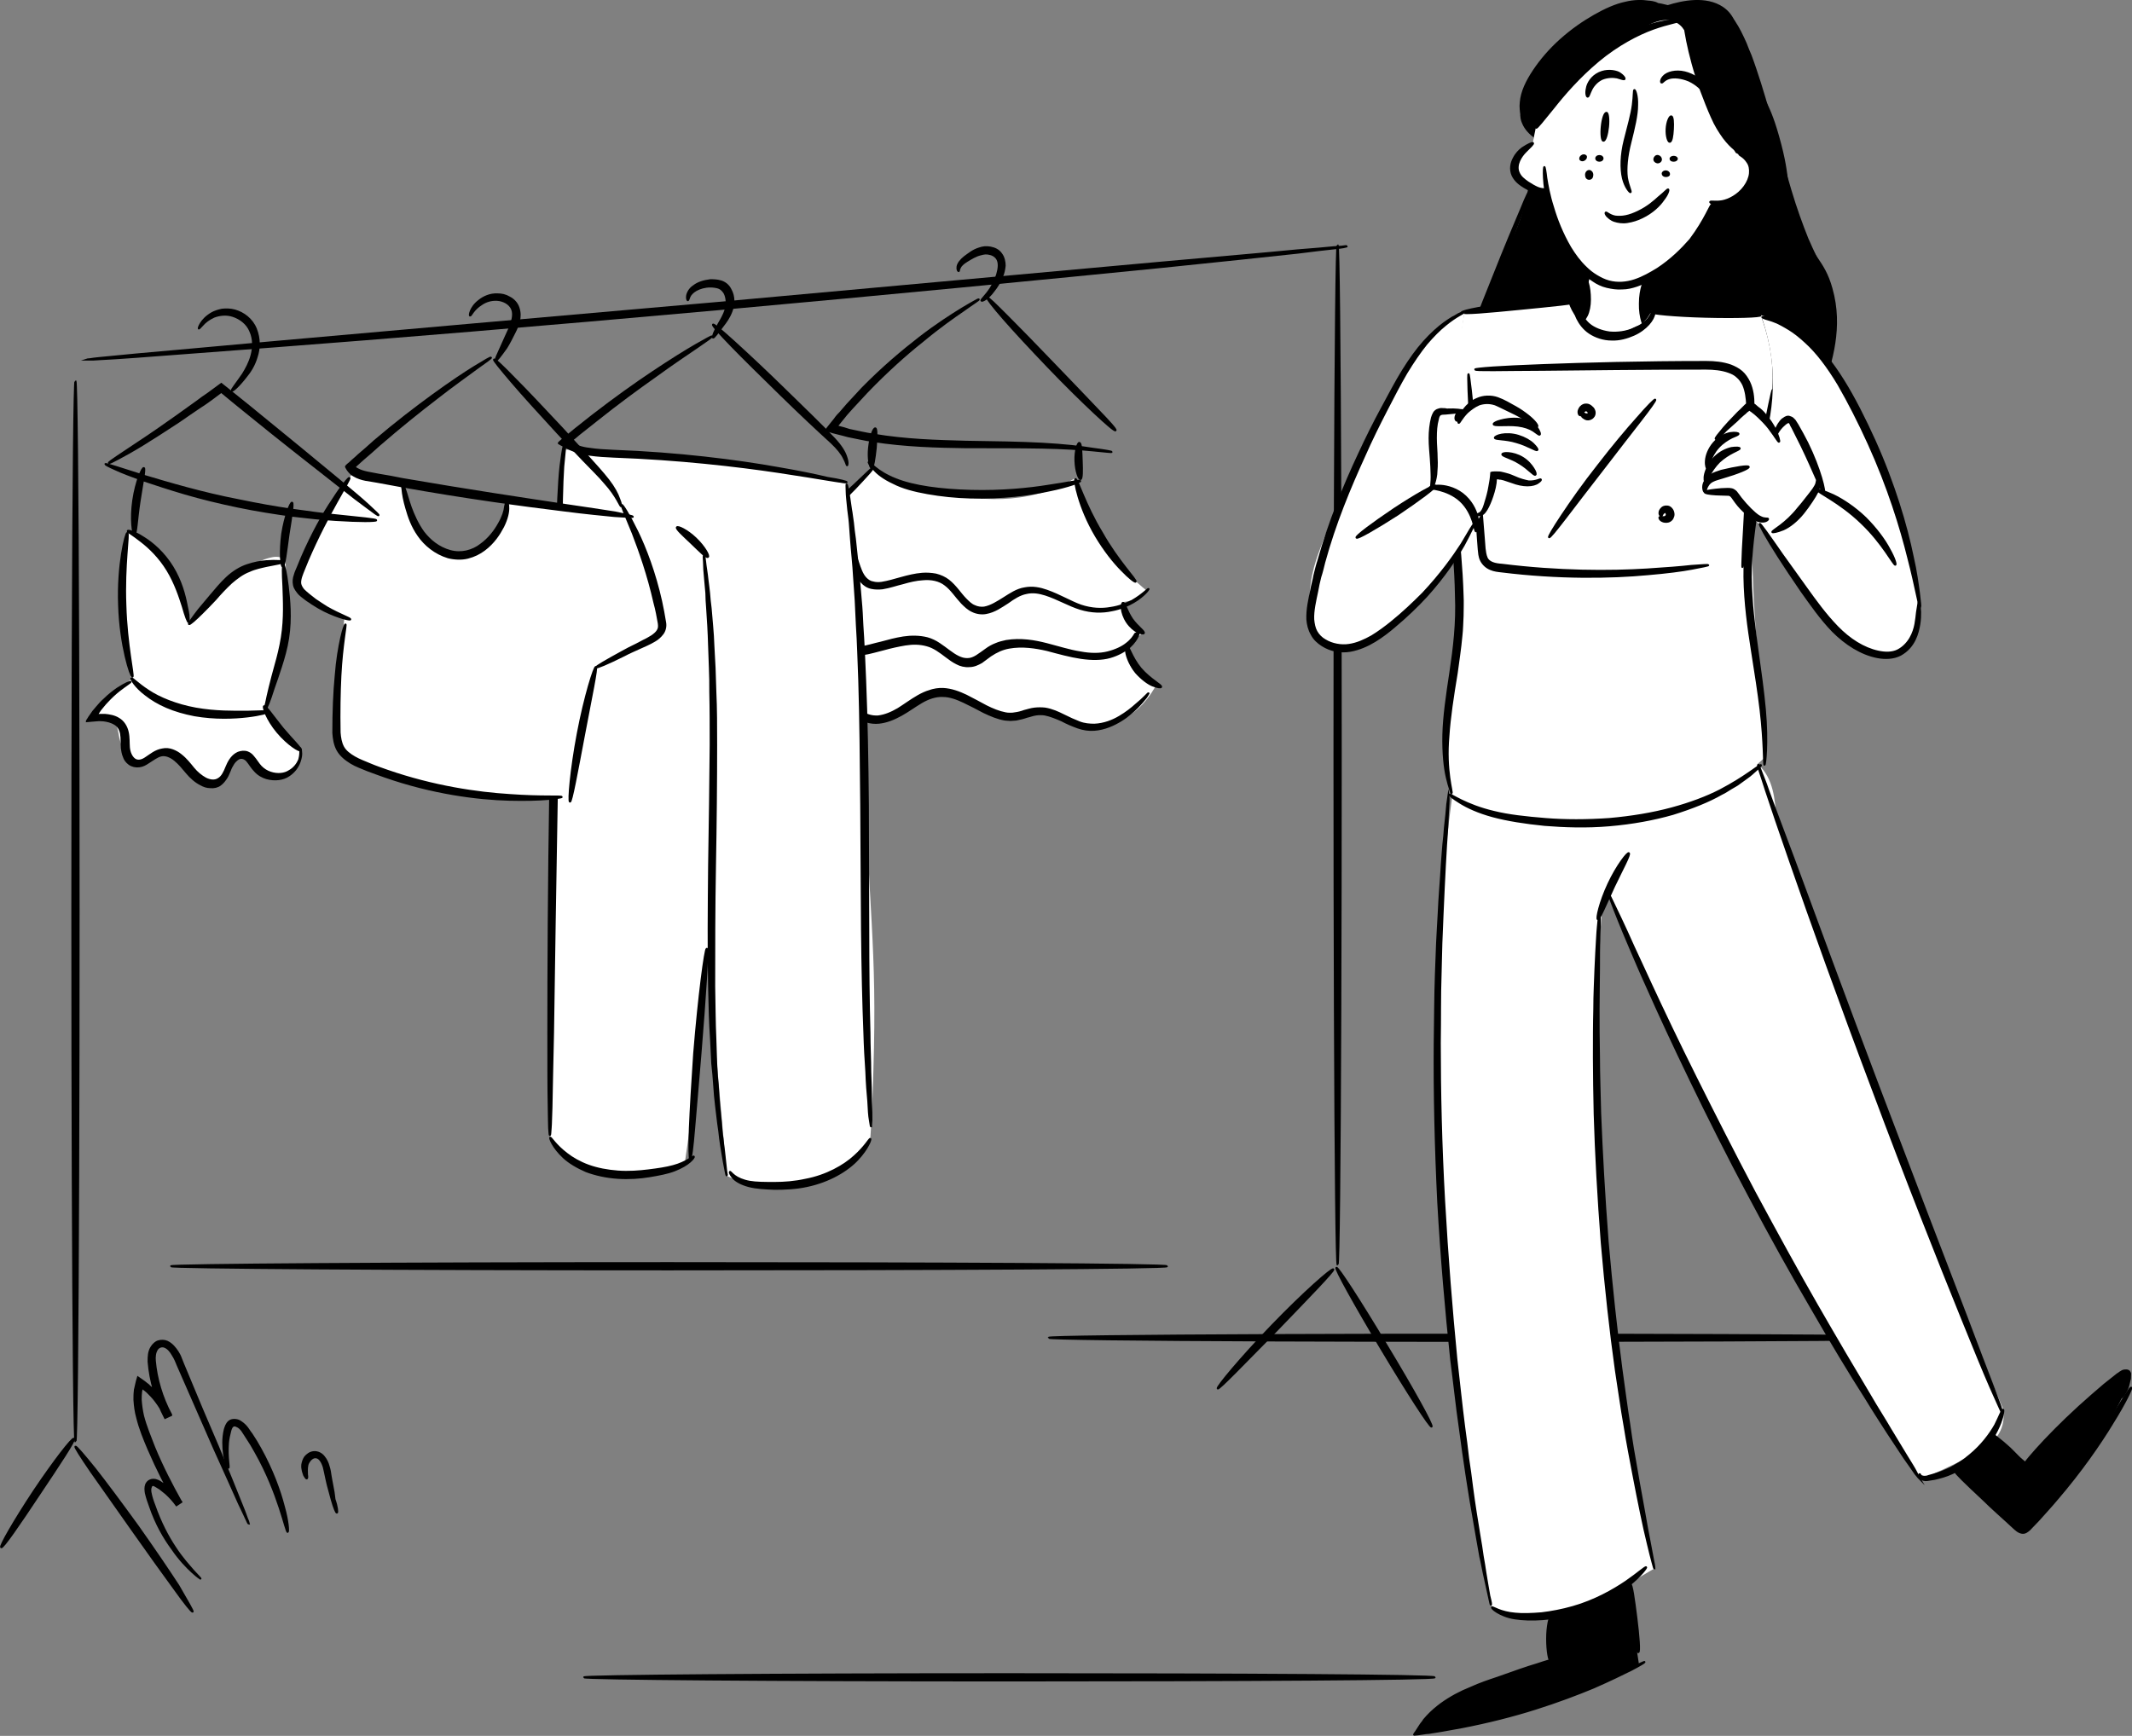 <?xml version="1.0" encoding="utf-8"?>
<!-- Generator: Adobe Illustrator 23.0.3, SVG Export Plug-In . SVG Version: 6.00 Build 0)  -->
<svg version="1.1" id="Layer_1" xmlns="http://www.w3.org/2000/svg" xmlns:xlink="http://www.w3.org/1999/xlink" x="0px" y="0px"
	 viewBox="0 0 542.4 441.7" style="enable-background:new 0 0 542.4 441.7;" xml:space="preserve">
<rect x="0" y="0" width="542.4" height="441.7" fill="#808080" stroke="none"/>
<style type="text/css">
	.st0{stroke:#000000;stroke-width:0.5;stroke-miterlimit:10;}
	.st1{fill:none;stroke:#000000;stroke-width:0.5;stroke-miterlimit:10;}
	.st2{fill:#FFFFFF;}
	.st3{fill:none;stroke:#000000;stroke-miterlimit:10;}
</style>
<g id="b_ackground">
	<g>
		<g>
			<g>
				<path class="st0" d="M296.9,322.2c0,0.5-56.7,0.8-126.7,0.8s-126.7-0.4-126.7-0.8s56.7-0.8,126.7-0.8S296.9,321.7,296.9,322.2z"
					/>
			</g>
		</g>
	</g>
	<g>
		<g>
			<g>
				<ellipse class="st0" cx="381.4" cy="340.4" rx="114.6" ry="0.8"/>
			</g>
		</g>
	</g>
	<g>
		<g>
			<g>
				<path class="st0" d="M63.3,387.7c-0.1,0-0.3-0.4-0.7-1.3c-0.4-0.9-1-2.1-1.8-3.8c-1.5-3.3-3.6-8.1-6.3-14
					c-2.6-5.9-5.7-13-9.2-21c-0.4-1-0.8-2-1.4-2.9c-0.5-0.9-1.2-1.7-2-2c-0.7-0.3-1.6,0-2,0.7c-0.5,0.8-0.6,1.9-0.5,2.9
					c0.4,4.5,1.8,9.3,4.1,13.6l-1.5,0.7c-0.6-1.5-1.5-2.9-2.5-4.2c-0.6-0.8-1.3-1.5-2-2.2c-0.2-0.2-0.4-0.3-0.6-0.5
					c-0.1-0.1-0.2-0.2-0.3-0.2l-0.2-0.2c-0.1-0.1-0.2-0.1-0.3-0.2c0,0.1,0,0.2-0.1,0.3v0.2l-0.1,0.5c-0.1,0.7-0.1,1.4-0.1,2.1
					c0.1,1.4,0.3,2.8,0.6,4.1c0.7,2.7,1.8,5.3,2.8,7.9c2.1,5.1,4.5,9.7,6.9,14l-1.2,0.8c-0.8-1.1-1.7-2.1-2.7-3
					c-0.5-0.4-1-0.8-1.5-1.2c-0.5-0.3-1.1-0.7-1.5-0.9c-0.4-0.1-0.7,0-0.8,0.4c-0.2,0.4-0.2,1-0.1,1.5c0.2,1.1,0.6,2.3,1,3.3
					c1.5,4.3,3.4,7.9,5.2,10.6c1.8,2.8,3.6,4.7,4.7,6c1.2,1.3,1.9,2,1.8,2c0,0-0.8-0.5-2.1-1.7c-1.3-1.2-3.2-3.1-5.1-5.9
					c-2-2.7-4.1-6.3-5.6-10.7c-0.4-1.1-0.8-2.2-1.1-3.5c-0.1-0.7-0.2-1.4,0.1-2.2c0.2-0.4,0.5-0.8,1-1c0.4-0.2,1-0.2,1.4-0.1
					c0.8,0.2,1.3,0.6,1.9,1s1.1,0.8,1.7,1.3c1.1,0.9,2.1,2,2.9,3.2l-1.2,0.8c-2.5-4.3-4.9-9-7.1-14.1c-1.1-2.6-2.2-5.2-2.9-8.1
					c-0.4-1.4-0.6-2.9-0.7-4.5c0-0.8,0-1.6,0.1-2.3c0-0.2,0-0.3,0.1-0.6l0.2-0.9c0.1-0.6,0.3-1.2,0.5-1.9c0.7,0.5,1.5,1,2.2,1.6
					l0.4,0.3c0.1,0.1,0.2,0.2,0.3,0.3c0.2,0.2,0.4,0.4,0.6,0.5c0.8,0.7,1.5,1.5,2.2,2.4c1.1,1.4,2,2.9,2.7,4.5l-1.5,0.7
					c-2.4-4.6-3.8-9.4-4.2-14.3c0-1.3,0-2.6,0.8-3.8c0.4-0.6,1-1.2,1.7-1.4c0.7-0.2,1.5-0.2,2.2,0.1c1.3,0.6,2.1,1.7,2.7,2.6
					c0.3,0.5,0.6,1,0.8,1.6c0.2,0.5,0.4,1,0.6,1.5c3.3,8,6.3,15.1,8.9,21.1c2.5,6,4.5,10.9,5.8,14.2c0.7,1.7,1.2,3,1.5,3.9
					C63.2,387.2,63.3,387.7,63.3,387.7z"/>
			</g>
		</g>
	</g>
	<g>
		<g>
			<g>
				<path class="st0" d="M73.2,389.8c-0.5,0.1-2.2-9.7-8.2-20.3c-0.7-1.3-1.5-2.6-2.3-3.8c-0.4-0.6-0.8-1.2-1.1-1.7
					c-0.4-0.5-0.8-0.9-1.3-1.1c-0.9-0.5-1.4,0-1.7,1.1c-0.3,1.1-0.5,2.1-0.6,3.1c-0.3,3.9,0.4,6.3,0.1,6.4c-0.1,0-0.4-0.5-0.7-1.6
					c-0.3-1.1-0.6-2.7-0.6-4.8c0-1,0.1-2.2,0.4-3.4c0.2-0.6,0.4-1.4,1.1-2c0.4-0.3,0.8-0.4,1.3-0.4s0.9,0.1,1.3,0.3
					c0.7,0.4,1.3,0.9,1.8,1.5s0.8,1.2,1.3,1.8c0.8,1.2,1.6,2.5,2.3,3.8c3,5.4,4.9,10.7,5.9,14.6C73.3,387.2,73.4,389.7,73.2,389.8z"
					/>
			</g>
		</g>
	</g>
	<g>
		<g>
			<g>
				<path class="st0" d="M85.7,384.9c-0.2,0-0.7-1.2-1.3-3.3c-0.3-1.1-0.6-2.3-1-3.7c-0.2-0.7-0.3-1.4-0.5-2.2
					c-0.2-0.8-0.3-1.6-0.5-2.3c-0.2-0.7-0.5-1.4-0.9-1.9s-0.8-0.7-1.3-0.7s-0.9,0.3-1.3,0.7c-0.3,0.4-0.6,0.8-0.7,1.3
					c-0.2,0.9-0.1,1.8-0.1,2.4c0.1,0.6,0.1,1-0.1,1c-0.1,0-0.3-0.3-0.6-0.8c-0.2-0.6-0.6-1.5-0.5-2.7c0.1-0.6,0.3-1.3,0.7-1.9
					c0.5-0.6,1.2-1.2,2.2-1.3c1-0.1,2,0.4,2.6,1.2c0.6,0.7,1,1.6,1.2,2.4c0.3,0.9,0.4,1.7,0.5,2.4c0.1,0.8,0.3,1.5,0.4,2.2
					c0.3,1.4,0.5,2.7,0.6,3.8C85.8,383.5,85.9,384.9,85.7,384.9z"/>
			</g>
		</g>
	</g>
	<g>
		<g>
			<g>
				<path class="st0" d="M365,426.8c0,0.5-48.4,0.8-108.2,0.8s-108.2-0.4-108.2-0.8S197,426,256.8,426S365,426.3,365,426.8z"/>
			</g>
		</g>
	</g>
</g>
<g id="hanger">
	<g>
		<g>
			<g>
				<ellipse class="st0" cx="19.2" cy="231.9" rx="0.8" ry="134.9"/>
			</g>
		</g>
	</g>
	<g>
		<g>
			<g>
				<path class="st0" d="M0.3,393.7c-0.4-0.2,3.3-6.7,8.4-14.4c5.1-7.6,9.7-13.5,10.1-13.2c0.4,0.3-3.7,6.5-8.8,14.1
					C4.9,387.9,0.7,394,0.3,393.7z"/>
			</g>
		</g>
	</g>
	<g>
		<g>
			<g>
				<path class="st0" d="M49,410.1c-0.2,0.1-2-2.1-4.7-5.9c-2.8-3.8-6.5-9-10.6-14.8s-7.8-11.1-10.5-14.9c-2.6-3.8-4.2-6.3-4-6.4
					s2.1,2.1,5,5.7c2.9,3.7,6.7,8.8,10.9,14.6c4.1,5.8,7.7,11.1,10.3,15.1C47.7,407.5,49.2,410,49,410.1z"/>
			</g>
		</g>
	</g>
	<g>
		<g>
			<path class="st1" d="M19.8,88.5"/>
		</g>
	</g>
	<g>
		<g>
			<g>
				<path class="st0" d="M342.6,62.7c0,0-0.3,0.1-0.8,0.2c-0.5,0.1-1.4,0.2-2.4,0.3c-2.1,0.2-5.3,0.6-9.3,1.1
					c-8.1,0.9-19.8,2.1-34.3,3.6c-29,2.9-69,6.8-113.3,10.8S98.1,86,69.1,88.2c-14.5,1.1-26.3,2-34.4,2.6c-4.1,0.3-7.2,0.5-9.4,0.6
					c-1.1,0.1-1.9,0.1-2.4,0.1s-0.8,0-0.8,0s0.3-0.1,0.8-0.1c0.5-0.1,1.4-0.2,2.4-0.3c2.1-0.2,5.3-0.5,9.3-0.9
					c8.1-0.7,19.9-1.8,34.4-3.1c29-2.6,69.1-6.1,113.4-10c44.3-4,84.3-7.7,113.3-10.3c14.5-1.3,26.2-2.3,34.4-3.1
					c4.1-0.3,7.2-0.6,9.3-0.8c1.1-0.1,1.9-0.1,2.4-0.2C342.3,62.6,342.6,62.6,342.6,62.7z"/>
			</g>
		</g>
	</g>
	<g>
		<g>
			<g>
				<ellipse class="st0" cx="340.3" cy="192.1" rx="0.8" ry="129.7"/>
			</g>
		</g>
	</g>
	<g>
		<g>
			<g>
				<path class="st0" d="M309.8,353.3c-0.3-0.3,5.7-7.6,13.8-16c8.1-8.4,15.3-14.7,15.6-14.3c0.3,0.3-6.3,7.1-14.4,15.5
					C316.7,346.7,310.1,353.6,309.8,353.3z"/>
			</g>
		</g>
	</g>
	<g>
		<g>
			<g>
				<path class="st0" d="M364.2,363c-0.4,0.2-6.1-8.6-12.8-19.8s-11.8-20.4-11.4-20.6s6.1,8.6,12.8,19.8
					C359.5,353.5,364.6,362.7,364.2,363z"/>
			</g>
		</g>
	</g>
</g>
<g id="hanger_4">
	<path class="st2" d="M221.7,119c-1.6,2.3-3.7,4.8-6.1,7.3c-4.7,4.8-9.4,8.2-13.3,10.6c1.4-0.5,3.9-1.1,7-0.6c1.6,0.3,3,0.7,3.9,1.2
		c-1.3,2.6-3.1,5.6-5.4,8.8c-1.8,2.4-3.6,4.5-5.3,6.2c0.9-0.1,3.3-0.4,5.8,0.9c2.2,1.1,3.4,2.7,3.9,3.4c-0.4,1.5-0.9,3.1-1.7,4.8
		c-2,4.7-4.8,8.1-7,10.3c2.7-0.8,4.5-0.5,5.6-0.1c1.2,0.4,2.3,1.2,6.9,6.7c2.6,3.1,2.8,3.6,3.9,4c2.5,1.1,5.3,0.2,7.5-0.7
		c5.3-2,5-4.1,8.7-5s7.1,0.4,11.3,2.1c4.8,1.9,5.1,3.2,8.2,3.5c3.7,0.3,4.4-1.5,8.4-1.3c3.4,0.2,4,1.5,8.1,2.5
		c1.3,0.3,6.1,1.6,10.8,0.4c6.6-1.7,10.2-7.7,11.3-9.8c-1-0.2-2.9-0.7-4.7-2.3c-3.2-3-3-7.3-2.9-7.9c1.4-1,2.9-2,4.3-3
		c-0.8-0.4-2.4-1.4-3.7-3.3c-1.2-1.8-1.5-3.6-1.6-4.5c0.8-0.1,2.2-0.2,3.7-1.1c1.1-0.6,1.8-1.4,2.3-1.9c-1.2-1-3-2.5-5.1-4.7
		c-1.7-1.8-6.7-7.3-10.5-16.1c-0.8-1.8-1.8-4.3-2.7-7.6c-1,0.6-2.5,1.4-4.4,2.2c-12.7,5.3-25.2,2.3-32.1,0.6
		C233.2,123.8,227.8,122.1,221.7,119z"/>
	<g>
		<g>
			<g>
				<path class="st0" d="M249.7,76.5c-0.2-0.2,1-1.1,2.3-3.1c0.6-1,1.3-2.2,1.7-3.6c0.4-1.4,0.7-3.1-0.2-4.2c-0.4-0.5-1.1-0.9-1.8-1
					c-0.7-0.2-1.4-0.1-2.1,0.1c-1.4,0.3-2.6,1.1-3.6,1.7c-1,0.6-1.6,1.2-1.8,1.7c-0.3,0.5-0.2,0.9-0.3,0.9c-0.1,0-0.4-0.3-0.3-1.1
					s0.8-1.7,1.8-2.5c1-0.7,2.1-1.7,3.8-2.2c0.8-0.3,1.8-0.4,2.8-0.2s2,0.6,2.7,1.6c0.7,0.9,0.9,2.1,0.9,3c-0.1,1-0.3,1.9-0.6,2.6
					c-0.6,1.6-1.4,2.8-2.2,3.8C251.3,76.1,249.8,76.7,249.7,76.5z"/>
			</g>
		</g>
	</g>
	<g>
		<g>
			<g>
				<path class="st0" d="M282.8,115c0,0.1-1.7-0.1-4.8-0.4c-3.1-0.3-7.5-0.6-13-0.7c-5.5-0.1-12-0.1-19.3-0.1
					c-7.3-0.1-15.4-0.3-23.7-1.6c-2.1-0.3-4.1-0.8-6.2-1.2c-1-0.3-2-0.5-3.1-0.8c-0.9-0.2-1.7-0.5-2.5-0.7h-0.1l0.1-0.1l0.1-0.1
					l0.2-0.3l0.4-0.5l0.8-1c0.3-0.4,0.7-0.8,1-1.3c0.3-0.4,0.6-0.7,1-1.1c0.6-0.7,1.3-1.5,1.9-2.2c1.3-1.4,2.6-2.8,3.8-4.1
					c5.1-5.2,10.2-9.5,14.6-12.9s8.2-5.8,10.8-7.4c1.3-0.8,2.4-1.4,3.1-1.8c0.7-0.4,1.1-0.6,1.1-0.5c0.1,0.1-1.4,1-3.9,2.8
					c-2.5,1.7-6.2,4.3-10.4,7.8c-4.3,3.4-9.2,7.8-14.2,13c-1.2,1.3-2.5,2.7-3.8,4.1c-0.6,0.7-1.3,1.4-1.9,2.2
					c-0.3,0.4-0.6,0.7-0.9,1.1l-0.8,1c-0.1,0.1-0.2,0.2-0.2,0.3l0.4,0.1c0.9,0.2,1.9,0.5,2.8,0.8c2,0.4,4,0.9,6.1,1.2
					c8.2,1.4,16.2,1.6,23.5,1.8c7.3,0.1,13.8,0.2,19.4,0.5c5.5,0.3,10,0.8,13,1.3C281.2,114.6,282.8,114.9,282.8,115z"/>
			</g>
		</g>
	</g>
	<g>
		<g>
			<g>
				<path class="st0" d="M283.8,109.5c-0.2,0.2-2.2-1.5-5.3-4.4c-3.1-2.9-7.3-7-11.8-11.7s-8.5-9-11.3-12.2s-4.4-5.3-4.2-5.4
					c0.2-0.2,2.1,1.7,5.1,4.7s7.1,7.2,11.6,11.9s8.6,8.9,11.5,12C282.3,107.4,284,109.3,283.8,109.5z"/>
			</g>
		</g>
	</g>
	<g>
		<g>
			<g>
				<path class="st0" d="M221.7,119c-0.4,0-0.9-2.3-0.6-5.1c0.3-2.8,1.1-5,1.6-4.9c0.4,0.1,0.3,2.3,0.1,5
					C222.5,116.7,222.2,119,221.7,119z"/>
			</g>
		</g>
	</g>
	<g>
		<g>
			<g>
				<path class="st0" d="M274.8,122.4c0.1,0.2-2.9,1.4-7.9,2.4c-5,1.1-12.1,2-19.9,1.8c-3.9-0.1-7.6-0.5-11-1.1s-6.4-1.4-8.7-2.6
					c-2.4-1.1-4.1-2.4-5-3.5c-1-1.1-1.4-1.8-1.3-1.8c0.1-0.1,0.6,0.5,1.7,1.4c1.1,0.9,2.8,2,5.1,2.9c4.6,1.9,11.6,2.8,19.3,3
					c7.7,0.2,14.7-0.5,19.6-1.3C271.7,122.9,274.8,122.1,274.8,122.4z"/>
			</g>
		</g>
	</g>
	<g>
		<g>
			<g>
				<path class="st0" d="M274.9,121.9c-0.4,0.1-1.2-1.9-1.3-4.6c-0.1-2.6,0.6-4.7,1-4.6c0.5,0.1,0.5,2.1,0.6,4.6
					C275.3,119.8,275.3,121.8,274.9,121.9z"/>
			</g>
		</g>
	</g>
	<g>
		<g>
			<g>
				<path class="st0" d="M292.2,149.9c0,0-0.2,0.4-0.8,1c-0.6,0.6-1.6,1.5-3,2.3s-3.3,1.7-5.6,2.1c-2.3,0.5-5.1,0.5-8-0.4
					s-5.7-2.6-8.8-3.6c-1.6-0.5-3.2-0.8-4.9-0.4c-1.6,0.3-3.2,1.3-4.7,2.4c-1.6,1-3.3,2.3-5.6,2.7c-1.1,0.2-2.4,0-3.4-0.5
					c-1.1-0.5-1.9-1.3-2.7-2.1c-1.5-1.6-2.6-3.4-4.2-4.6c-1.5-1.2-3.6-1.6-5.7-1.4c-1.7,0.1-3.4,0.5-5.1,1c-1.7,0.4-3.3,1-5.2,1.3
					c-0.9,0.1-1.9,0.1-2.8-0.1c-1-0.2-1.9-0.8-2.5-1.5c-1.4-1.4-1.8-3.2-2.3-4.7s-1-3-1.9-4c-0.9-1.1-2.1-1.8-3.4-2.1
					c-1.3-0.4-2.7-0.5-4.1-0.5c-0.5,0-1.8,0.1-3,0.2c-1.2,0.1-2.3,0.3-3.4,0.4c2.1-1.7,4.1-3.4,6.1-5c1.4-1.1,2.7-2.2,3.8-3.3
					c2.4-2.1,4.4-4,6.1-5.5c3.3-3.1,5.1-4.9,5.2-4.8c0,0-0.3,0.6-1.1,1.5s-2,2.2-3.6,3.9c-1.6,1.6-3.5,3.6-5.9,5.8
					c-1.2,1.1-2.4,2.2-3.8,3.4c-0.6,0.5-1.2,1-1.8,1.5c-0.1,0.1-0.3,0.2-0.4,0.4l-0.2,0.2l-0.1,0.1c0,0-0.1,0.1,0,0.1
					c0.3,0,0.5-0.1,0.8-0.1h0.4h0.1h0.2h0.5c1.5,0,3,0,4.5,0.4s3.1,1.2,4.2,2.6c1.1,1.3,1.7,3,2.2,4.5s1,3.1,2,4.1
					c0.5,0.5,1.1,0.9,1.8,1c0.7,0.2,1.5,0.2,2.2,0.1c3.2-0.5,6.6-2,10.3-2.3c1.2-0.1,2.4,0,3.5,0.2c1.2,0.3,2.3,0.8,3.2,1.5
					c1.9,1.5,3,3.4,4.4,4.8c0.7,0.7,1.4,1.4,2.2,1.7c0.8,0.4,1.7,0.5,2.5,0.4c1.7-0.3,3.4-1.4,5-2.4s3.3-2.2,5.3-2.5
					c2-0.4,3.9,0,5.6,0.6c3.4,1.2,6.1,2.9,8.7,3.8c2.7,0.9,5.3,1,7.5,0.6c2.2-0.3,4.1-1.1,5.5-1.8
					C290.9,151.2,292.1,149.7,292.2,149.9z"/>
			</g>
		</g>
	</g>
	<g>
		<g>
			<g>
				<path class="st0" d="M288.9,148c-0.1,0.2-1.6-0.9-3.5-2.9c-2-2-4.4-5-6.6-8.7s-3.6-7.3-4.4-10s-1-4.4-0.8-4.5
					c0.5-0.1,2.4,6.5,6.7,13.6C284.4,142.8,289.3,147.7,288.9,148z"/>
			</g>
		</g>
	</g>
	<g>
		<g>
			<g>
				<path class="st0" d="M289.8,160.6c0,0,0,0.4-0.3,1.2c-0.3,0.7-1,1.8-2.1,2.8c-1.2,1-2.9,2-5,2.6s-4.7,0.6-7.4,0.2
					c-2.7-0.4-5.6-1.2-8.6-2c-3-0.7-6.4-1.2-9.7-0.6c-1.7,0.3-3.2,1-4.7,2c-0.7,0.5-1.5,1.1-2.3,1.7c-0.9,0.5-1.9,1-3.1,1
					c-1.1,0.1-2.3-0.2-3.2-0.7c-1-0.5-1.8-1.1-2.6-1.7c-1.6-1.2-3.1-2.4-5-2.9c-1.8-0.5-3.6-0.5-5.5-0.2c-1.8,0.3-3.6,0.7-5.4,1.2
					c-0.9,0.2-1.8,0.5-2.7,0.7s-1.8,0.5-2.8,0.5c-1,0.1-2,0.1-3-0.4c-1-0.4-1.8-1.2-2.2-2.1c-0.9-1.7-1.1-3.5-1.6-4.9
					s-1.3-2.7-2.4-3.7c-1-1-2.3-1.7-3.6-2.1c-0.3-0.1-0.6-0.2-1-0.3l-0.5-0.1h-0.2h-0.4h-0.8c-0.3,0-0.6,0.1-0.9,0.1
					c-0.6,0.1-1.2,0.1-1.8,0.2c3.4-3.6,4.6-4.9,6.1-6.8c1.4-1.8,2.5-3.4,3.4-4.7c1.8-2.7,2.6-4.3,2.7-4.2c0.1,0-0.1,0.5-0.5,1.2
					c-0.4,0.8-0.9,1.9-1.7,3.3c-0.8,1.4-1.9,3.1-3.2,5c-0.7,0.9-1.4,1.9-2.3,2.9c-0.4,0.4-0.7,0.8-1.1,1.3l-0.3,0.3l-0.2,0.2
					c0,0.1-0.1,0.1,0,0.1c0.3-0.1,0.6-0.1,0.9-0.1h0.1h0.3l0.6,0.1c0.4,0.1,0.7,0.2,1.1,0.3c1.5,0.4,2.9,1.2,4.1,2.3
					c1.2,1.1,2.3,2.5,2.8,4.2c0.5,1.6,0.8,3.3,1.5,4.6c0.4,0.6,0.9,1.1,1.5,1.4s1.4,0.3,2.2,0.2c1.6-0.2,3.4-0.8,5.2-1.2
					c1.8-0.5,3.7-1,5.6-1.3c2-0.3,4.1-0.3,6.1,0.2c1.1,0.3,2.1,0.8,3,1.4s1.7,1.2,2.5,1.8c1.6,1.2,3.2,2.2,4.8,2.1
					c1.6,0,3-1.3,4.6-2.4c0.8-0.6,1.7-1.1,2.5-1.4c0.9-0.4,1.8-0.6,2.7-0.8c3.7-0.6,7.2,0,10.3,0.8c3.1,0.8,5.9,1.7,8.5,2.1
					c2.6,0.5,5,0.5,7,0s3.7-1.3,4.8-2.2c1.2-0.9,1.8-1.8,2.2-2.5C289.5,161,289.7,160.6,289.8,160.6z"/>
			</g>
		</g>
	</g>
	<g>
		<g>
			<g>
				<path class="st0" d="M291,161.1c-0.1,0.2-0.7,0.1-1.6-0.3c-0.8-0.4-1.9-1.3-2.7-2.5c-0.8-1.2-1.2-2.5-1.3-3.4
					c-0.1-0.9,0.1-1.5,0.3-1.5c0.5,0,0.9,2,2.3,4.1C289.4,159.5,291.2,160.6,291,161.1z"/>
			</g>
		</g>
	</g>
	<g>
		<g>
			<g>
				<path class="st0" d="M292.2,176.4c0,0-0.2,0.4-0.6,1c-0.5,0.6-1.2,1.5-2.2,2.5s-2.4,2.3-4.2,3.4c-1.8,1.1-4.1,2.2-6.8,2.4
					c-1.4,0.1-2.8-0.1-4.2-0.6c-1.4-0.5-2.8-1.1-4.1-1.8c-1.4-0.6-2.8-1.2-4.3-1.5c-0.7-0.1-1.5-0.1-2.2,0c-0.8,0.1-1.5,0.4-2.4,0.6
					c-0.8,0.3-1.7,0.5-2.7,0.7c-0.5,0-1,0.1-1.4,0.1c-0.5,0-1-0.1-1.4-0.1c-1.9-0.3-3.7-1.1-5.4-1.9c-1.7-0.9-3.4-1.8-5.1-2.6
					c-1.7-0.8-3.5-1.5-5.3-1.5c-1.9-0.1-3.8,0.6-5.5,1.6s-3.3,2.2-5.1,3.2c-1.8,1-3.7,1.8-5.7,2c-1,0.1-2.1,0-3.1-0.3
					s-1.9-0.9-2.6-1.6c-1.4-1.4-2.3-3-3.2-4.4s-1.7-2.8-2.8-3.7c-1.1-0.9-2.5-1.4-3.8-1.7c-0.3-0.1-0.7-0.1-1-0.2
					c-0.4-0.1-0.6-0.1-1.2-0.2c-1.1-0.1-2.1-0.2-3.1-0.3c0.7-0.6,1.4-1.2,2-1.8c0.7-0.7,1-1,1.3-1.4c0.7-0.8,1.3-1.5,1.8-2.3
					c1.1-1.5,1.8-2.9,2.3-4.1c1.1-2.4,1.4-3.8,1.5-3.8c0,0,0,0.4-0.1,1.1s-0.4,1.7-0.8,2.9c-0.5,1.2-1.1,2.7-2.2,4.3
					c-0.5,0.8-1.1,1.6-1.8,2.5c-0.9,1-1.1,1.2-1.5,1.6c0.3,0,0.6,0,1,0.1c0.1,0,0.6,0.1,0.9,0.1c0.4,0,0.7,0.1,1.1,0.2
					c1.5,0.3,3.1,0.8,4.4,1.9c2.7,2.2,3.8,5.8,6.2,8c1.2,1.1,2.8,1.6,4.5,1.5c1.7-0.2,3.4-0.9,5.1-1.9c1.6-1,3.2-2.2,5.1-3.3
					c0.9-0.5,1.9-1,3-1.3c0.5-0.2,1.1-0.3,1.6-0.4c0.6-0.1,1.1-0.1,1.7-0.1c2.2,0.1,4.2,0.9,5.9,1.7c1.8,0.9,3.4,1.8,5.1,2.7
					c1.6,0.8,3.3,1.5,4.9,1.8c0.4,0.1,0.8,0.1,1.2,0.1c0.4,0,0.8,0,1.2-0.1c0.8-0.1,1.6-0.3,2.4-0.6c0.8-0.2,1.7-0.5,2.6-0.6
					s1.8-0.1,2.7,0c1.8,0.3,3.3,1,4.7,1.7c1.4,0.7,2.7,1.3,4,1.8s2.6,0.6,3.8,0.6c2.5-0.1,4.7-1,6.4-2c1.7-1,3.1-2.1,4.2-3.1
					C291.1,177.6,292.1,176.3,292.2,176.4z"/>
			</g>
		</g>
	</g>
	<g>
		<g>
			<g>
				<path class="st0" d="M295.4,174.8c-0.1,0.2-0.9,0.1-2.2-0.4c-1.2-0.5-2.8-1.7-4.2-3.3c-1.3-1.6-2.1-3.4-2.4-4.7
					c-0.3-1.3-0.2-2.2,0-2.2c0.5-0.1,1.2,3,3.6,5.9C292.7,173,295.6,174.3,295.4,174.8z"/>
			</g>
		</g>
	</g>
</g>
<g id="hanger_3">
	<path class="st2" d="M143.5,114.4c-0.2,3.1-0.6,8.5-1.1,15.2c-2.3,35.6-2,59.4-2.2,121.4c0,7.9-0.1,21.4-0.2,38.5
		c1.3,2,3.9,5.1,8,7.3c5.5,2.9,10.8,2.4,14.8,2.1c2.8-0.2,6.8-0.9,11.4-2.8c1-6.8,1.9-13.8,2.7-20.9c1.3-11.6,2.3-22.8,3-33.7
		c0.5,5.5,0.9,11.1,1.4,16.6c1.2,13.8,2.4,27.4,3.6,41.1c1.9,0.9,4.9,2,8.7,2.5c2.5,0.4,12.3,1.7,20.9-4.4c1.8-1.3,4.5-3.6,6.9-7.4
		c0.3-4.1,0.6-10.2,0.8-17.6c1-32.2-1.3-39.5-2.6-85c-0.4-15.9-0.5-28.8-2.6-48.7c-0.7-6.6-1.4-12-1.8-15.5c-7-1.7-12.8-2.9-17-3.7
		c-6.4-1.2-21.2-3.7-40.7-4.7C151.6,114.5,146.7,114.4,143.5,114.4z"/>
	<g>
		<g>
			<g>
				<path class="st0" d="M181.4,85.9c-0.2-0.1,0.3-1.5,1.5-3.6c0.6-1,1.3-2.2,1.7-3.5s0.4-3-0.3-4.3c-0.4-0.6-0.9-1.1-1.5-1.3
					s-1.4-0.3-2.1-0.3c-1.4,0-2.7,0.4-3.6,0.9c-0.9,0.5-1.5,1.2-1.7,1.7s-0.3,0.9-0.4,0.9c-0.1,0-0.3-0.4-0.2-1.1
					c0.1-0.7,0.6-1.8,1.7-2.5c1-0.8,2.5-1.3,4.2-1.5c0.8,0,1.7,0,2.7,0.3s1.9,1,2.4,2c1.1,1.9,0.9,3.9,0.3,5.6
					c-0.6,1.6-1.5,2.8-2.2,3.7C182.5,84.8,181.6,86,181.4,85.9z"/>
			</g>
		</g>
	</g>
	<g>
		<g>
			<g>
				<path class="st0" d="M215.4,122.7c0,0.1-1.7-0.1-4.7-0.6s-7.3-1.2-12.6-2c-10.7-1.6-25.4-3.3-41.9-3.9c-2.1-0.1-4.1-0.2-6.2-0.5
					c-1-0.2-2-0.4-3-0.7c-0.5-0.1-1-0.3-1.5-0.5l-0.7-0.3l-1-0.5c-0.3-0.2-0.7-0.4-1.1-0.6l-0.5-0.3c-0.1,0,0-0.1,0-0.1l0.1-0.1
					l0.2-0.2l0.9-0.8l0.9-0.7c0.7-0.6,1.5-1.2,2.2-1.8c1.5-1.2,2.9-2.3,4.3-3.4c5.7-4.4,10.9-8.1,15.4-11.1s8.2-5.3,10.8-6.8
					s4.1-2.3,4.1-2.2c0.1,0.1-1.3,1.1-3.8,2.8s-6.1,4.1-10.5,7.3c-4.4,3.1-9.6,6.9-15.1,11.3c-1.4,1.1-2.8,2.2-4.3,3.4
					c-0.7,0.6-1.4,1.2-2.2,1.8l-0.4,0.3c0,0-0.1,0-0.1,0.1h0.1c0.1,0,0.1,0.1,0.2,0.1l0.3,0.1l0.6,0.3c0.4,0.2,0.9,0.3,1.3,0.5
					c0.9,0.3,1.8,0.5,2.8,0.6c1.9,0.3,3.9,0.4,6,0.5c16.5,0.6,31.4,2.5,42,4.4c5.3,0.9,9.6,1.8,12.5,2.5
					C213.8,122.1,215.5,122.6,215.4,122.7z"/>
			</g>
		</g>
	</g>
	<g>
		<g>
			<g>
				<path class="st0" d="M215.5,118.4c-0.1,0-0.2-0.7-0.8-1.8c-0.5-1.1-1.6-2.5-3.2-4c-3.3-3-7.9-7.3-12.8-12.1
					c-4.9-4.8-9.4-9.2-12.5-12.4s-5-5.3-4.8-5.5s2.3,1.6,5.6,4.6s7.9,7.3,12.8,12.1c4.9,4.8,9.4,9.1,12.5,12.4
					c1.6,1.7,2.6,3.3,3,4.6C215.8,117.7,215.6,118.4,215.5,118.4z"/>
			</g>
		</g>
	</g>
	<g>
		<g>
			<g>
				<path class="st0" d="M139.9,288.8c-0.1,0-0.1-0.6-0.2-1.8c0-1.2-0.1-2.9-0.1-5.2c-0.1-4.5-0.1-11-0.1-19c0-16,0.1-38.1,0.5-62.6
					c0.4-24.4,1-46.5,1.6-62.6c0.3-8,0.5-14.5,1-19c0.3-2.2,0.5-4,0.8-5.1c0.2-1.2,0.4-1.8,0.5-1.7c0.1,0,0,0.6-0.1,1.8
					s-0.3,2.9-0.5,5.1c-0.3,4.4-0.4,10.9-0.5,18.9c-0.3,16-0.7,38.1-1.1,62.6c-0.4,24.4-0.8,46.5-1,62.6c-0.2,8-0.3,14.5-0.4,19
					c-0.1,2.2-0.1,4-0.2,5.2C140,288.2,140,288.8,139.9,288.8z"/>
			</g>
		</g>
	</g>
	<g>
		<g>
			<g>
				<path class="st0" d="M180.1,141.7c-0.4,0.3-2.1-1.5-4.2-3.5c-2.1-2-3.9-3.6-3.7-4s2.6,0.7,4.8,2.8
					C179.3,139.2,180.5,141.5,180.1,141.7z"/>
			</g>
		</g>
	</g>
	<g>
		<g>
			<g>
				<path class="st0" d="M184.9,299.1c-0.1,0-0.2-0.5-0.4-1.6c-0.2-1-0.5-2.6-0.8-4.5c-0.2-1-0.3-2.1-0.5-3.3
					c-0.1-1.2-0.3-2.5-0.5-3.9c-0.3-2.8-0.8-6-1-9.6c-0.1-1.8-0.3-3.7-0.5-5.6c-0.1-1.9-0.2-4-0.3-6.1c-0.3-4.2-0.4-8.7-0.5-13.4
					c-0.2-9.5-0.1-19.9,0-30.8c0.2-10.9,0.3-21.3,0.4-30.8c0-4.7,0-9.2-0.1-13.4c0-2.1,0-4.1-0.1-6.1c-0.1-1.9-0.1-3.8-0.2-5.6
					c-0.1-3.6-0.3-6.8-0.5-9.6c-0.1-1.4-0.2-2.7-0.2-3.9c-0.1-1.2-0.2-2.3-0.3-3.3c-0.2-2-0.3-3.5-0.3-4.6c-0.1-1.1-0.1-1.6,0-1.6
					s0.2,0.5,0.3,1.6s0.4,2.6,0.6,4.6c0.1,1,0.3,2.1,0.4,3.3c0.1,1.2,0.2,2.5,0.4,3.9c0.2,2.8,0.6,6.1,0.7,9.6
					c0.1,1.8,0.2,3.7,0.3,5.6c0.1,2,0.1,4,0.2,6.1c0.2,4.2,0.2,8.7,0.2,13.4c0,9.5-0.1,19.9-0.3,30.8s-0.2,21.3-0.2,30.7
					c0.1,4.7,0.1,9.2,0.3,13.4c0.1,2.1,0.1,4.1,0.2,6.1c0.1,1.9,0.2,3.8,0.4,5.6c0.2,3.6,0.5,6.8,0.8,9.6c0.1,1.4,0.2,2.7,0.4,3.9
					c0.1,1.2,0.3,2.3,0.4,3.3c0.2,2,0.4,3.5,0.5,4.6S185,299,184.9,299.1z"/>
			</g>
		</g>
	</g>
	<g>
		<g>
			<g>
				<path class="st0" d="M221.6,286.6c-0.1,0-0.1-0.6-0.3-1.6s-0.3-2.7-0.4-4.8c-0.2-2.1-0.4-4.6-0.5-7.5c-0.2-2.9-0.4-6.3-0.5-10
					c-0.3-7.4-0.5-16.2-0.6-26s-0.1-20.5-0.2-31.8c-0.1-11.3-0.2-22-0.5-31.8c-0.2-4.9-0.3-9.5-0.6-13.9c-0.1-2.2-0.2-4.3-0.3-6.3
					s-0.3-3.9-0.4-5.8c-0.2-3.7-0.6-7-0.8-9.9c-0.1-1.5-0.2-2.8-0.3-4.1s-0.3-2.4-0.4-3.4c-0.2-2.1-0.4-3.7-0.4-4.7s-0.1-1.7,0-1.7
					s0.2,0.6,0.4,1.6c0.2,1.1,0.4,2.7,0.7,4.7c0.2,1,0.3,2.2,0.5,3.4c0.1,1.3,0.3,2.6,0.5,4.1c0.3,2.9,0.7,6.3,1,9.9
					c0.2,1.8,0.3,3.8,0.5,5.8s0.3,4.1,0.4,6.3c0.3,4.3,0.5,9,0.7,13.9c0.4,9.8,0.6,20.6,0.7,31.9c0,11.3,0.1,22.1,0.1,31.8
					c0,9.8,0.1,18.6,0.3,26c0,3.7,0.2,7,0.2,10c0.1,2.9,0.2,5.5,0.2,7.5c0.1,2.1,0.1,3.7,0.1,4.8C221.6,286,221.6,286.6,221.6,286.6
					z"/>
			</g>
		</g>
	</g>
	<g>
		<g>
			<g>
				<path class="st0" d="M221.4,289.8c0.2,0.1-0.6,2.4-3.2,5.2c-1.3,1.4-3.1,2.8-5.3,4s-4.8,2.2-7.7,2.8c-2.8,0.6-5.6,0.7-8.1,0.7
					c-2.5-0.1-4.7-0.2-6.6-0.7c-1.9-0.5-3.3-1.3-4-2.1c-0.7-0.8-0.9-1.4-0.8-1.5c0.1-0.1,0.4,0.4,1.2,1s2.1,1.2,3.8,1.5
					s3.9,0.3,6.4,0.3c2.4,0,5.1-0.2,7.8-0.8c5.4-1,9.9-3.6,12.5-6C220.1,291.8,221.2,289.7,221.4,289.8z"/>
			</g>
		</g>
	</g>
	<g>
		<g>
			<g>
				<path class="st0" d="M176.5,294.3c0.1,0.1-0.2,0.6-1,1.3c-0.8,0.7-2.1,1.5-3.9,2.2c-1.8,0.7-4,1.1-6.4,1.5s-5.2,0.6-8.1,0.4
					c-2.9-0.2-5.6-0.8-8-1.7c-2.3-1-4.3-2.2-5.7-3.5c-2.8-2.6-3.6-5-3.4-5c0.2-0.1,1.3,1.9,4.2,4.1c1.4,1.1,3.3,2.2,5.5,3
					s4.8,1.3,7.5,1.5s5.4,0,7.8-0.3c2.4-0.3,4.5-0.6,6.3-1.1C174.7,295.8,176.4,294.1,176.5,294.3z"/>
			</g>
		</g>
	</g>
	<g>
		<g>
			<g>
				<path class="st0" d="M175.6,295c-0.2,0-0.3-3-0.1-7.9s0.6-11.6,1.1-19c0.6-7.4,1.3-14.1,1.9-18.9c0.6-4.8,1.1-7.8,1.3-7.8
					s0.1,3-0.2,7.9c-0.3,4.8-0.8,11.5-1.4,18.9c-0.6,7.4-1.2,14.1-1.6,18.9C176.2,292,175.8,295,175.6,295z"/>
			</g>
		</g>
	</g>
</g>
<g id="hanger_2">
	<path class="st2" d="M90,120c-2.4,3.3-4.8,7.1-7.2,11.5c-3.3,6.3-5.6,12.1-7.2,17.2c1.1,1.4,2.7,3.2,4.9,4.8c2.7,2,5.3,3.1,7.1,3.7
		c-0.1,1.2-0.3,3.4-0.6,6.2c-1.3,11.8-2.2,15.4-1.4,21.2c0.2,1.5,0.6,3.8,1.6,6.7c1.9,1.2,4.6,2.9,7.9,4.4
		c4.6,2.1,10.2,4.1,19.8,5.5c7.1,1.1,17.5,2.1,30.4,1.4c0.2-2.1,0.5-4.2,0.8-6.4c1.3-9.5,3.3-18.3,5.5-26.4
		c4.4-2.2,8.8-4.4,13.3-6.6c1.5-0.7,2.9-1.4,4.3-2.1c-0.9-4.8-2.3-10.3-4.3-16.1c-1.7-5.1-3.6-9.7-5.5-13.7
		c-3.9-0.3-7.8-0.7-11.9-1.1c-6.5-0.7-12.8-1.6-18.8-2.6c0,1.5-0.3,4.2-1.9,7c-0.6,1-3.2,5.6-8,6.4c-5.5,0.9-9.9-4-11.5-5.7
		c-4.3-4.8-4.9-10.5-5-12.7C98.2,121.7,94.1,120.8,90,120z"/>
	<g>
		<g>
			<g>
				<path class="st0" d="M126.1,91.8c-0.2-0.1,0.5-1.6,1.6-4c0.5-1.2,1.2-2.6,1.9-4.2c0.6-1.5,1.3-3.4,0.7-4.9s-2.3-2.3-3.8-2.4
					c-1.6-0.1-3,0.4-4,1.1c-2.1,1.3-2.7,3-2.9,2.9c-0.1,0-0.1-0.5,0.2-1.2s0.9-1.7,2.1-2.6c1.1-0.9,2.8-1.7,4.7-1.6c1,0,2,0.2,3,0.8
					c1,0.5,1.9,1.4,2.3,2.6c0.4,1.2,0.4,2.4,0.1,3.4c-0.2,1-0.6,1.9-1,2.7c-0.8,1.6-1.5,3-2.2,4.1C127.3,90.6,126.3,91.9,126.1,91.8
					z"/>
			</g>
		</g>
	</g>
	<g>
		<g>
			<g>
				<path class="st0" d="M161,131.5c0,0.1-1.7,0-4.7-0.2c-3-0.3-7.3-0.7-12.7-1.4c-10.7-1.3-25.4-3.3-41.6-6.2c-2-0.4-4-0.7-6-1.1
					c-1-0.2-1.9-0.3-3-0.5c-1-0.2-2-0.5-3-1.1c-0.2-0.1-0.5-0.3-0.7-0.5s-0.6-0.6-0.8-0.9l-0.3-0.5c-0.1-0.2-0.3-0.4-0.1-0.5
					l0.4-0.4l0.5-0.4c0.7-0.7,1.5-1.3,2.2-2c1.4-1.2,2.8-2.4,4.1-3.6c5.4-4.6,10.5-8.5,14.9-11.7c4.4-3.2,8-5.6,10.6-7.2
					c2.6-1.6,4-2.4,4.1-2.3c0.1,0.1-1.3,1.1-3.7,2.8c-2.4,1.8-6,4.3-10.2,7.6c-4.3,3.3-9.3,7.3-14.6,11.9c-1.3,1.2-2.7,2.4-4.1,3.6
					c-0.7,0.6-1.3,1.2-2,1.8l-0.1,0.1c0,0,0,0.1,0.1,0.1c0,0,0,0,0.1,0.1c0,0,0,0,0.1,0.1s0.3,0.2,0.5,0.3c1.4,0.8,3.5,1,5.4,1.4
					c2,0.3,4,0.7,6,1.1c16.2,2.8,30.9,5,41.5,6.6c5.3,0.8,9.6,1.4,12.6,1.9C159.3,131,161,131.3,161,131.5z"/>
			</g>
		</g>
	</g>
	<g>
		<g>
			<g>
				<path class="st0" d="M158,128.8c-0.2,0.1-1.1-2.6-4.1-5.9c-1.4-1.7-3.3-3.5-5.4-5.7c-2-2.1-4.3-4.5-6.6-7
					c-4.6-5-8.8-9.6-11.7-13c-2.9-3.4-4.7-5.6-4.5-5.7c0.2-0.2,2.2,1.7,5.3,4.9c3.2,3.2,7.4,7.7,12.1,12.7c2.3,2.5,4.5,4.9,6.5,7.1
					c2,2.2,3.8,4.2,5.2,6s2.3,3.5,2.7,4.7C158,128.1,158.1,128.8,158,128.8z"/>
			</g>
		</g>
	</g>
	<g>
		<g>
			<g>
				<path class="st0" d="M128.8,127.2c0.1,0,0.5,0.6,0.5,1.8c0.1,1.2-0.3,3-1.3,5c-1,1.9-2.4,4.1-4.8,5.9c-1.2,0.9-2.6,1.6-4.2,2
					c-1.6,0.4-3.4,0.3-5-0.1c-3.3-1-5.9-3.2-7.5-5.5c-1.7-2.4-2.5-4.8-3.1-6.9c-0.6-2-0.9-3.7-1-4.9c-0.2-1.2-0.2-1.8-0.1-1.8
					c0.1,0,0.4,0.6,0.7,1.7c0.4,1.1,0.8,2.7,1.5,4.7c0.7,1.9,1.7,4.2,3.2,6.3c1.6,2.1,3.9,4,6.8,4.8c1.4,0.4,2.9,0.4,4.2,0.1
					c1.3-0.3,2.6-0.9,3.6-1.7c2.1-1.5,3.6-3.5,4.6-5.3c1-1.7,1.5-3.3,1.6-4.4C128.8,127.8,128.7,127.2,128.8,127.2z"/>
			</g>
		</g>
	</g>
	<g>
		<g>
			<g>
				<path class="st0" d="M151.7,169.8c-0.1-0.2,2.5-1.7,6.7-4c1.1-0.6,2.2-1.2,3.5-1.8c0.6-0.3,1.3-0.7,1.9-1c0.7-0.3,1.3-0.7,2-1.1
					c0.6-0.4,1.2-0.9,1.5-1.4c0.4-0.6,0.4-1.1,0.3-1.9c-0.3-1.7-0.6-3.4-1.1-5.2c-1.6-7.1-3.8-13.3-5.5-17.7c-1.8-4.4-3-7.1-2.8-7.2
					c0.2-0.1,1.8,2.4,3.9,6.7c2.1,4.3,4.5,10.6,6.1,17.8c0.4,1.8,0.7,3.5,1,5.3c0.1,0.5,0.1,1,0,1.5s-0.3,1-0.6,1.4
					c-0.6,0.8-1.3,1.4-2,1.8s-1.4,0.8-2.1,1.1c-0.7,0.3-1.3,0.6-2,0.9c-1.3,0.6-2.5,1.1-3.6,1.7C154.5,168.9,151.8,170,151.7,169.8z
					"/>
			</g>
		</g>
	</g>
	<g>
		<g>
			<g>
				<path class="st0" d="M89.1,157.6c0,0.2-2.7-0.3-6.6-2.2c-1-0.5-2-1.1-3.1-1.8c-0.5-0.4-1.1-0.7-1.6-1.1s-1.1-0.8-1.7-1.4
					c-0.5-0.6-1.1-1.3-1.3-2.2c-0.2-0.9-0.1-1.8,0.2-2.6c0.2-0.8,0.6-1.5,0.9-2.3c0.3-0.7,0.6-1.5,0.9-2.2c2.6-6,5.5-11.2,7.9-14.7
					c2.3-3.6,4-5.6,4.2-5.5c0.4,0.3-5.5,9-10.6,20.9c-0.3,0.7-0.6,1.5-0.9,2.2s-0.6,1.5-0.8,2.1c-0.2,0.7-0.3,1.3-0.2,1.8
					c0.1,0.5,0.4,1,0.8,1.5c0.9,0.9,2,1.7,3,2.5c1,0.7,2,1.3,2.9,1.9C86.6,156.5,89.2,157.3,89.1,157.6z"/>
			</g>
		</g>
	</g>
	<g>
		<g>
			<g>
				<path class="st0" d="M142.9,202.8c0,0.1-1.3,0.3-3.5,0.5c-2.3,0.2-5.6,0.3-9.8,0.2c-8.2-0.2-19.7-1.7-31.7-5.9
					c-1.5-0.5-3-1.1-4.4-1.6c-1.4-0.6-2.9-1.1-4.2-1.9c-1.3-0.8-2.6-1.8-3.4-3.2c-0.8-1.4-1-3-1.1-4.4c0-5.5,0.2-10.4,0.6-14.5
					c0.3-4.1,0.9-7.4,1.4-9.7c0.5-2.3,1-3.5,1.1-3.4c0.1,0-0.1,1.3-0.4,3.5c-0.3,2.3-0.7,5.6-0.9,9.6c-0.2,4.1-0.3,9-0.2,14.4
					c0.1,1.3,0.3,2.6,0.9,3.7s1.7,1.9,2.9,2.6c1.2,0.7,2.6,1.2,4,1.8c1.4,0.6,2.9,1.1,4.3,1.6c11.8,4.1,23,5.7,31.2,6.2
					C137.8,202.9,142.9,202.5,142.9,202.8z"/>
			</g>
		</g>
	</g>
	<g>
		<g>
			<g>
				<path class="st0" d="M145,204c-0.4-0.1,0.2-7.9,2-17.4s4.2-17,4.6-16.9c0.4,0.1-1.2,7.7-3,17.2C146.8,196.4,145.4,204.1,145,204
					z"/>
			</g>
		</g>
	</g>
</g>
<g id="hanger_1">
	<path class="st2" d="M32.3,135.6c-0.6,3.3-1,6.9-1.2,10.8c-0.6,10.3,0.7,19.3,2.3,26.4c-0.9,0.7-1.9,1.5-2.9,2.4
		c-3,2.6-5.5,5.3-7.5,7.8c3.4-0.9,4.9-0.2,5.8,0.5c1.9,1.6,0.7,4.2,3,7.8c0.8,1.3,1.9,3,3.5,3.2c2.1,0.2,2.8-2.5,5.5-2.8
		c2-0.2,3.7,1.1,5.8,2.8c3.4,2.7,3.7,4.7,6,5c1.3,0.2,2.8-0.2,3.8-1c2-1.6,1.1-4,3.1-5.3c0.9-0.6,2.3-0.8,3.3-0.5
		c1.8,0.6,1.6,2.4,3.5,3.9c1.4,1.1,3.3,1.5,4.9,1.2c2.6-0.5,4.8-3.3,5.3-6.8c-1.6-1.1-3.8-2.9-5.9-5.5c-1.7-2.1-2.8-4.2-3.5-5.8
		c1.8-4,3-7.6,3.7-10.4c0.9-3.2,1.8-6.5,2.1-11c0.3-4.7-0.5-4-0.3-10.3c0.1-3.5,0.4-5-0.6-5.8c-1.7-1.4-5.5,0.4-7.2,1.2
		c-3,1.4-4.9,3.3-5.9,4.2c-2.7,2.6-6.2,6.1-10.3,10.8c-1.3-6.3-3.7-10.8-5.3-13.4c-2.1-3.4-3.8-4.9-4.8-5.7
		C36.2,137.2,33.9,136.1,32.3,135.6z"/>
	<g>
		<g>
			<g>
				<path class="st0" d="M59,99.4c-0.2-0.2,1.1-1.7,2.8-4.2c0.8-1.3,1.7-2.9,2.2-4.8c0.5-1.9,0.6-4.1-0.3-6.1
					c-0.8-2-2.6-3.3-4.4-3.9c-1.8-0.6-3.6-0.3-4.9,0.2c-1.3,0.6-2.3,1.4-2.8,2c-0.6,0.6-0.9,1-1,1s0-0.5,0.5-1.3s1.4-1.8,2.8-2.6
					c0.7-0.4,1.6-0.7,2.6-0.9c1-0.1,2.1-0.1,3.2,0.2c2.2,0.6,4.4,2.2,5.4,4.7s0.9,5,0.2,7.1c-0.6,2.1-1.7,3.8-2.7,5
					C60.6,98.4,59.1,99.6,59,99.4z"/>
			</g>
		</g>
	</g>
	<g>
		<g>
			<g>
				<path class="st0" d="M96.3,131.1c-0.1,0.1-1.1-0.6-2.8-1.9c-1.8-1.3-4.3-3.2-7.3-5.6c-6.1-4.8-14.6-11.4-23.8-18.9
					c-2.1-1.7-4.2-3.4-6.1-5c-0.8,0.6-1.6,1.2-2.4,1.8c-1,0.7-1.9,1.4-2.9,2c-1.9,1.3-3.7,2.5-5.4,3.7c-3.5,2.3-6.6,4.3-9.2,5.9
					c-2.6,1.6-4.8,2.8-6.3,3.6s-2.3,1.2-2.4,1.1c-0.1-0.2,3-2.2,8.1-5.6c2.6-1.7,5.6-3.8,9-6.2c1.7-1.2,3.5-2.5,5.3-3.8
					c0.9-0.7,1.9-1.4,2.8-2c1.1-0.8,2.3-1.7,3.4-2.5c2.3,1.8,4.7,3.8,7.1,5.7c9.2,7.5,17.5,14.3,23.5,19.3c3,2.5,5.4,4.5,7,6
					S96.4,131,96.3,131.1z"/>
			</g>
		</g>
	</g>
	<g>
		<g>
			<g>
				<path class="st0" d="M95.7,132.4c0,0.1-1,0.2-2.8,0.2s-4.4-0.1-7.6-0.3s-7-0.6-11.2-1.1c-4.2-0.6-8.8-1.3-13.6-2.3
					c-4.8-1-9.3-2.1-13.4-3.3s-7.7-2.4-10.7-3.4c-3-1.1-5.4-2-7.1-2.8c-1.6-0.7-2.5-1.2-2.5-1.3c0.1-0.2,3.8,1.1,9.9,3
					c3,0.9,6.7,2,10.8,3.1c4.1,1.1,8.6,2.2,13.3,3.1c4.8,1,9.3,1.8,13.5,2.4c4.2,0.6,7.9,1.1,11.1,1.4
					C91.8,131.8,95.8,132.1,95.7,132.4z"/>
			</g>
		</g>
	</g>
	<g>
		<g>
			<g>
				<path class="st0" d="M34.2,136c-0.4,0-1-3.9-0.3-8.7s2.3-8.4,2.7-8.2c0.4,0.1-0.4,3.9-1.1,8.5S34.7,136,34.2,136z"/>
			</g>
		</g>
	</g>
	<g>
		<g>
			<g>
				<path class="st0" d="M71.9,144.1c-0.4,0-0.7-3.7-0.1-8.3c0.7-4.5,2.1-8,2.5-7.9s-0.2,3.7-0.9,8.1
					C72.8,140.4,72.4,144.1,71.9,144.1z"/>
			</g>
		</g>
	</g>
	<g>
		<g>
			<g>
				<path class="st0" d="M48,158.3c-0.2,0.1-0.8-1.5-1.5-4c-0.8-2.5-1.9-5.9-3.9-9.2s-4.6-5.8-6.7-7.4c-2-1.6-3.5-2.4-3.4-2.6
					c0.1-0.2,1.7,0.2,4,1.7c2.3,1.4,5.2,3.9,7.4,7.5c2.2,3.6,3.1,7.2,3.6,9.8C48.1,156.7,48.2,158.3,48,158.3z"/>
			</g>
		</g>
	</g>
	<g>
		<g>
			<g>
				<path class="st0" d="M72.1,143c0,0.2-1.7,0.5-4.3,1c-1.3,0.3-2.9,0.6-4.4,1.3c-1.6,0.6-3.1,1.7-4.6,3c-1.5,1.4-2.8,2.8-4,4.2
					c-1.2,1.3-2.4,2.5-3.3,3.4c-1.9,1.9-3.2,3-3.4,2.9s0.8-1.5,2.5-3.7c0.9-1.1,1.9-2.3,3.1-3.7c1.2-1.4,2.4-2.9,4-4.4
					s3.4-2.6,5.2-3.2c1.8-0.6,3.4-0.9,4.8-1C70.4,142.6,72.1,142.8,72.1,143z"/>
			</g>
		</g>
	</g>
	<g>
		<g>
			<g>
				<path class="st0" d="M33.7,172.2c-0.4,0.1-3.1-7.9-3.4-18.2c-0.4-10.3,1.7-18.5,2.1-18.4c0.5,0.1-0.9,8.2-0.5,18.4
					C32.2,164.1,34.1,172.1,33.7,172.2z"/>
			</g>
		</g>
	</g>
	<g>
		<g>
			<g>
				<path class="st0" d="M68.3,181.1c0,0.2-2,0.8-5.4,1.2c-3.4,0.4-8.2,0.6-13.4-0.3c-2.6-0.5-5-1.2-7.1-2.1s-3.9-2-5.3-3.1
					c-2.8-2.1-3.8-4.1-3.7-4.2c0.2-0.2,1.6,1.4,4.4,3.2c2.7,1.8,7,3.6,12,4.5s9.7,0.8,13,0.8C66.2,181,68.2,180.9,68.3,181.1z"/>
			</g>
		</g>
	</g>
	<g>
		<g>
			<g>
				<path class="st0" d="M67.6,180.3c-0.2-0.1,0.2-2.1,1-5.4c0.4-1.6,0.9-3.6,1.5-5.7s1.2-4.5,1.6-7c0.8-5,0.5-9.6,0.4-13
					c-0.2-3.4-0.2-5.5,0-5.5s0.7,2,1.1,5.4s0.9,8.1,0.1,13.3c-0.4,2.6-1.1,5-1.8,7.2c-0.7,2.1-1.3,4-1.9,5.6
					C68.6,178.4,67.8,180.4,67.6,180.3z"/>
			</g>
		</g>
	</g>
	<g>
		<g>
			<g>
				<path class="st0" d="M76.4,190.4c0,0,0.2,0.3,0.2,0.9c0.1,0.6,0,1.5-0.4,2.6s-1.2,2.4-2.7,3.4c-1.4,1-3.6,1.3-5.7,0.7
					c-1-0.3-2.1-0.9-2.9-1.8c-0.9-0.9-1.4-1.9-2.1-2.7c-0.7-0.7-1.6-0.9-2.4-0.3c-0.4,0.3-0.8,0.7-1.1,1.2c-0.3,0.5-0.6,1-0.8,1.6
					c-0.3,0.6-0.5,1.3-0.9,1.9s-0.9,1.3-1.6,1.8s-1.6,0.7-2.5,0.6c-0.9,0-1.7-0.3-2.4-0.7c-1.4-0.7-2.6-1.8-3.6-3s-1.9-2.3-3-3.2
					c-1.1-0.9-2.3-1.4-3.4-1.2c-1.1,0.2-2.2,1.1-3.5,1.9c-0.6,0.4-1.3,0.8-2.2,0.9c-0.9,0.1-1.8-0.1-2.5-0.6s-1.2-1.2-1.4-1.9
					c-0.3-0.7-0.4-1.4-0.5-2.1c-0.1-1.4,0-2.6-0.2-3.7s-0.7-2-1.6-2.5c-0.8-0.5-1.9-0.8-2.9-0.9c-0.5,0-0.9-0.1-1.8,0
					c-0.8,0.1-1.6,0.1-2.4,0.2c0,0,0-0.1,0.1-0.2l0.2-0.3l0.3-0.5c0.2-0.3,0.4-0.6,0.7-1c0.2-0.3,0.4-0.6,0.7-0.9
					c0.2-0.2,0.3-0.4,0.5-0.6c0.6-0.7,1.2-1.4,1.9-2c1.2-1.2,2.4-2.1,3.4-2.8c2-1.3,3.3-1.8,3.3-1.7c0.1,0.1-1.1,0.8-2.9,2.2
					c-0.9,0.7-2,1.7-3.1,2.9c-0.6,0.6-1.1,1.3-1.7,2c-0.1,0.2-0.3,0.4-0.4,0.6l-0.2,0.3l-0.2,0.3l-0.1,0.1v0.1l0,0
					c0.5-0.1,0.6-0.1,2.1-0.1c1.1,0.1,2.4,0.3,3.5,1c1.2,0.7,2,2,2.3,3.4c0.3,1.3,0.2,2.7,0.3,3.9c0.1,1.2,0.6,2.4,1.4,3
					s1.9,0.4,3-0.4c1.1-0.7,2.3-1.8,4.1-2.1c0.9-0.2,1.8-0.1,2.6,0.2c0.8,0.3,1.5,0.7,2.1,1.2c1.3,1,2.3,2.3,3.2,3.4
					c0.9,1.1,2,2,3.1,2.6c1.2,0.6,2.4,0.7,3.3,0.1c0.9-0.5,1.5-1.7,2-3c0.5-1.2,1.2-2.6,2.5-3.4c0.6-0.4,1.5-0.6,2.3-0.5
					s1.5,0.6,1.9,1.1c0.9,1,1.4,2,2.1,2.7s1.5,1.2,2.4,1.5c1.8,0.6,3.6,0.4,4.8-0.4c1.3-0.7,2.1-1.9,2.5-2.8
					C76.6,191.7,76.3,190.4,76.4,190.4z"/>
			</g>
		</g>
	</g>
	<g>
		<g>
			<g>
				<path class="st0" d="M76.5,190.9c-0.2,0.4-3.2-1.4-5.9-4.6c-2.7-3.2-3.8-6.5-3.4-6.6c0.4-0.2,2.2,2.5,4.7,5.6
					C74.4,188.3,76.8,190.5,76.5,190.9z"/>
			</g>
		</g>
	</g>
</g>
<g id="character">
	<g id="head">
		<path d="M424.3,1.3c-1.8-0.5-4.6-1-7.9-0.7c-8.5,0.7-14.2,5.9-19.1,10.4c-4.2,3.9-6.9,7.5-8.7,11.3c-2.5,5.3-1.9,7.9-1.4,9
			c0.7,1.8,2.1,3,3,3.7c-0.1,3.6-0.4,8.9-1.9,15.3c-2.2,9.5-4.6,11.4-9.3,23.8c-4,10.5-6.6,17.7-6.4,27.4c0.1,3.5,0.2,9,2.8,15.4
			c1.4,3.4,5.1,11.3,13.7,17.3c10,6.9,20.3,6.9,24,6.8c16-0.3,26.9-9.7,32.3-14.3c3.5-3,13.5-12.3,18.5-27.8
			c2.2-6.8,5.1-15.6,2.3-25.5c-2.1-7.6-5.3-7.8-9.1-18c-3.2-8.6-1.1-8.8-4.5-20.8c-2.9-10.2-3.9-7.8-8.7-22.2
			c-2-5.8-2.6-8.6-5.5-10.6C434-1.2,427.8,0.2,424.3,1.3z"/>
		<path class="st2" d="M425.9,5.5C422.2,4,418,7,411.1,11.2c-5.9,3.5-9.5,7.6-12.9,11.5c-3.4,3.8-5.8,7.3-7.5,9.9
			c-0.3,1.3-0.5,2.6-0.8,4c-0.5,0.2-2.5,1.1-3.6,3.3c-0.2,0.3-1.5,3.1-0.2,5.7c1.3,2.4,4.4,3.7,7.6,2.9c0.3,3.1,1,5.6,1.5,7.4
			c0.9,2.9,2.5,7.8,6.8,12.2c1,1,1.9,1.8,2.5,2.2c-0.4,1.5-0.7,3-1,4.6c-0.5,2.4-0.8,4.8-1.1,7c1,1,3.4,3,6.8,3.5
			c1.6,0.3,5.4,0.9,7.8-1.6c1.3-1.3,1.6-2.9,1.7-3.8c-0.3-1.3-0.7-3.1-0.5-5.4c0.1-1.5,0.4-2.7,0.7-3.7c1.4-0.8,3.3-2,5.3-3.6
			c1.2-1,3.8-3.2,6.5-6.7c2.4-3.2,4-6.2,5-8.7c0.9,0.1,2.4,0.2,4.1-0.4c0.5-0.2,3.3-1.2,4.9-4.2c0.5-1,1.1-2.2,1-3.7
			c-0.4-3.1-3.9-4.6-4.1-4.7c-1.9-3-4.5-7.4-6.9-13.1C429.7,13.5,430.4,7.2,425.9,5.5z"/>
		<g>
			<g>
				<path class="st3" d="M474.3,1.8"/>
			</g>
		</g>
		<g>
			<g>
				<g>
					<path class="st0" d="M435.5,52.1c0.1,0-0.1,1-0.8,2.7c-0.7,1.7-1.9,4.1-3.9,6.7c-2,2.6-4.7,5.5-8.3,8c-1.8,1.2-3.8,2.4-6.1,3.2
						c-1.2,0.4-2.4,0.7-3.7,0.7c-1.3,0.1-2.6-0.1-3.9-0.4c-1.3-0.3-2.5-0.9-3.5-1.6c-1.1-0.7-2-1.5-2.9-2.3
						c-1.7-1.7-3.1-3.6-4.2-5.5c-2.1-3.8-3.4-7.6-4.2-10.7c-0.8-3.2-1.1-5.8-1.2-7.6s0-2.8,0.1-2.8s0.3,1,0.5,2.8
						c0.3,1.8,0.7,4.3,1.7,7.4c0.9,3.1,2.3,6.7,4.4,10.3c1.1,1.8,2.4,3.6,4,5.1c0.8,0.8,1.7,1.5,2.7,2.1s2,1.1,3.1,1.4
						c2.2,0.6,4.5,0.4,6.6-0.3s4-1.8,5.8-2.9c3.5-2.3,6.2-5,8.3-7.4C433.9,55.8,435.2,51.9,435.5,52.1z"/>
				</g>
			</g>
		</g>
		<g>
			<g>
				<g>
					<path class="st0" d="M390,36.4c0.2,0.2-0.7,1-1.9,2.2c-0.6,0.6-1.2,1.4-1.6,2.3c-0.4,0.9-0.6,2.1-0.1,3.1
						c0.4,1,1.3,1.7,2.3,2.4c0.9,0.6,1.8,1.1,2.5,1.4c1.5,0.6,2.5,0.2,2.6,0.4c0,0.1-0.1,0.3-0.7,0.6c-0.5,0.2-1.4,0.3-2.3,0.1
						c-1-0.2-2-0.7-3-1.3s-2.3-1.5-3-3c-0.7-1.6-0.3-3.2,0.3-4.3c0.6-1.2,1.4-2,2.2-2.6C388.8,36.7,389.8,36.3,390,36.4z"/>
				</g>
			</g>
		</g>
		<g>
			<g>
				<g>
					<path class="st0" d="M442.5,39.2c0-0.1,0.3-0.2,0.9,0c0.6,0.1,1.4,0.6,2.1,1.4c0.7,0.8,1.2,2.1,1.1,3.6s-0.7,2.9-1.6,4.2
						c-1.9,2.6-4.8,3.9-6.8,3.9c-1,0.1-1.9-0.1-2.4-0.4c-0.5-0.2-0.8-0.5-0.7-0.5c0.1-0.3,1.2,0.1,3-0.2c1.7-0.3,4.1-1.5,5.7-3.7
						c0.8-1.1,1.3-2.3,1.4-3.4c0.1-1.1-0.1-2.1-0.6-2.8C443.6,39.7,442.4,39.5,442.5,39.2z"/>
				</g>
			</g>
		</g>
		<g>
			<g>
				<g>
					<path class="st0" d="M414.8,48.9c-0.1,0.1-1.3-1.1-1.9-3.5c-0.6-2.5-0.5-6,0.4-9.6s1.8-6.7,2.1-9.1c0.3-2.3,0.2-3.8,0.4-3.8
						c0.2,0,0.8,1.4,0.7,3.9c0,2.5-0.8,5.8-1.7,9.4c-0.9,3.5-1.2,6.7-0.9,9C414.3,47.5,415.1,48.8,414.8,48.9z"/>
				</g>
			</g>
		</g>
		<g>
			<g>
				<g>
					<path class="st0" d="M424.4,48.2c0.2,0.1-0.1,1.2-1.2,2.6c-1,1.5-2.9,3.3-5.4,4.5c-1.2,0.6-2.5,1-3.8,1.2
						c-1.2,0.2-2.4,0-3.3-0.3s-1.5-0.9-1.9-1.3c-0.3-0.4-0.4-0.7-0.3-0.8c0.2-0.2,0.9,0.7,2.4,1c0.8,0.1,1.7,0.1,2.7-0.1
						c1-0.2,2.1-0.6,3.3-1.2c2.3-1.1,4-2.6,5.2-3.7C423.5,49,424.2,48.1,424.4,48.2z"/>
				</g>
			</g>
		</g>
		<g>
			<g>
				<g>
					<path class="st0" d="M407.9,35.8c-0.4,0-0.6-1.7-0.4-3.6c0.2-2,0.7-3.5,1.2-3.5c0.4,0,0.6,1.7,0.4,3.6
						C408.9,34.2,408.4,35.9,407.9,35.8z"/>
				</g>
			</g>
		</g>
		<g>
			<g>
				<g>
					<path class="st0" d="M413.3,20.1c-0.2,0.2-0.8-0.1-1.9-0.4c-1-0.2-2.5-0.2-3.9,0.4c-1.4,0.7-2.3,1.9-2.7,2.8
						c-0.5,1-0.6,1.7-0.9,1.7c-0.2,0-0.5-0.8-0.2-2.1c0.2-1.3,1.2-3,3.1-3.9s3.9-0.6,5-0.1C413,19.2,413.4,19.9,413.3,20.1z"/>
				</g>
			</g>
		</g>
		<g>
			<g>
				<g>
					<path class="st0" d="M424.8,36.1c-0.4,0-0.9-1.4-0.8-3.3c0.1-1.9,0.8-3.3,1.2-3.2c0.4,0.1,0.5,1.5,0.4,3.3
						C425.5,34.6,425.3,36,424.8,36.1z"/>
				</g>
			</g>
		</g>
		<g>
			<g>
				<g>
					<path class="st0" d="M434.8,26c-0.3,0-0.3-0.9-1.1-2.1c-0.7-1.2-2.1-2.5-4-3.4c-1.9-0.8-3.9-1-5.1-0.6
						c-1.3,0.4-1.6,1.2-1.9,1.1c-0.1,0-0.2-0.3,0-0.8c0.2-0.4,0.6-1,1.4-1.4s1.7-0.6,2.8-0.6c1.1,0,2.3,0.3,3.4,0.8
						c2.3,1,3.9,2.8,4.4,4.4C435.4,25,435,26,434.8,26z"/>
				</g>
			</g>
		</g>
		<g>
			<g>
				<path class="st1" d="M407.6,39.6"/>
			</g>
		</g>
		<g>
			<g>
				<g>
					<path class="st0" d="M403.1,40.6c-0.4,0.3-0.8,0.2-1,0c-0.2-0.3,0-0.7,0.3-0.9c0.4-0.3,0.8-0.2,1,0S403.5,40.3,403.1,40.6z"/>
				</g>
			</g>
		</g>
		<g>
			<g>
				<g>
					<ellipse class="st0" cx="406.9" cy="40.3" rx="0.8" ry="0.6"/>
				</g>
			</g>
		</g>
		<g>
			<g>
				<g>
					<path class="st0" d="M404.3,45.5c-0.5,0-0.8-0.4-0.8-1s0.4-1,0.8-1s0.8,0.4,0.8,1S404.8,45.5,404.3,45.5z"/>
				</g>
			</g>
		</g>
		<g>
			<g>
				<g>
					<path class="st0" d="M421.9,41.3c-0.4,0.1-0.9-0.2-1-0.6c-0.1-0.4,0.2-0.9,0.6-1s0.9,0.2,1,0.6
						C422.7,40.7,422.4,41.2,421.9,41.3z"/>
				</g>
			</g>
		</g>
		<g>
			<g>
				<g>
					<path class="st0" d="M425.8,40.9c-0.5,0-0.8-0.2-0.8-0.5s0.4-0.5,0.8-0.5s0.8,0.2,0.8,0.5C426.6,40.7,426.2,40.9,425.8,40.9z"
						/>
				</g>
			</g>
		</g>
		<g>
			<g>
				<g>
					<path class="st0" d="M423.8,44.8c-0.5,0-0.8-0.3-0.8-0.6c0-0.4,0.4-0.6,0.8-0.6s0.8,0.3,0.8,0.6
						C424.7,44.6,424.3,44.8,423.8,44.8z"/>
				</g>
			</g>
		</g>
		<g>
			<g>
				<g>
					<path class="st0" d="M421.5,0.9c0,0.1-0.8,0-2.1,0c-1.3,0-3.2,0.1-5.5,0.8c-4.5,1.3-10.2,4.9-15.7,9.6c-2.7,2.4-5,5-6.8,7.5
						c-1.8,2.6-3.1,5.1-3.4,7.3c-0.4,2.3,0.3,4.1,0.9,5.2c0.7,1.1,1.3,1.6,1.2,1.7c0,0.1-0.8-0.2-1.7-1.3c-0.9-1.1-1.8-3.1-1.5-5.7
						c0.2-2.6,1.5-5.3,3.3-8s4.1-5.4,6.9-7.9s5.7-4.5,8.5-6.1s5.5-2.8,7.9-3.3c2.4-0.6,4.5-0.5,5.8-0.3
						C420.9,0.5,421.6,0.9,421.5,0.9z"/>
				</g>
			</g>
		</g>
		<g>
			<g>
				<g>
					<path class="st0" d="M427.1,5.3c0,0.3-2.6,0.6-6.5,2s-9.1,4.1-14,8.2s-8.7,8.5-11.3,11.8c-2.7,3.3-4.3,5.4-4.5,5.2
						c-0.2-0.1,1.1-2.4,3.6-5.9s6.2-8.1,11.2-12.4c5.1-4.2,10.5-6.9,14.7-8C424.4,5,427.1,5.1,427.1,5.3z"/>
				</g>
			</g>
		</g>
		<g>
			<g>
				<g>
					<path class="st0" d="M442.6,38.7c-0.1,0.2-2-0.9-4.1-3.7c-1-1.4-2.1-3.1-3-5.2c-0.9-2-1.8-4.3-2.7-6.7c-3.5-9.7-4.6-18-4.2-18
						c0.5-0.1,2.3,8,5.7,17.5c1.7,4.8,3.4,9,5.1,11.8C441.2,37.2,442.8,38.5,442.6,38.7z"/>
				</g>
			</g>
		</g>
		<g>
			<g>
				<g>
					<path class="st0" d="M465,71.7c-0.1,0.1-0.8-0.9-1.9-2.6c-1.1-1.8-2.6-4.4-4.2-7.8c-1.5-3.4-3.1-7.6-4.7-12.3
						c-1.5-4.7-3-9.9-4.5-15.4s-3-10.7-4.5-15.3c-0.4-1.2-0.8-2.3-1.2-3.4c-0.4-1.1-0.8-2.1-1.2-3.2c-0.8-2-1.6-3.9-2.6-5.4
						s-2.1-2.7-3.3-3.4c-1.2-0.7-2.4-1-3.4-1.1c-2-0.1-3,0.6-3.1,0.4c0,0,0.2-0.3,0.7-0.5c0.5-0.3,1.3-0.5,2.4-0.6
						c1.1,0,2.4,0.2,3.8,0.9c1.4,0.7,2.7,1.9,3.9,3.5c1.1,1.6,2,3.5,2.9,5.5c0.4,1,0.8,2.1,1.3,3.2c0.4,1.1,0.8,2.2,1.2,3.4
						c1.6,4.7,3.1,9.9,4.6,15.4s2.9,10.7,4.3,15.4s2.9,8.8,4.3,12.3C462.8,67.6,465.2,71.5,465,71.7z"/>
				</g>
			</g>
		</g>
		<g>
			<g>
				<g>
					<path class="st0" d="M402.5,81.7c-0.2-0.1-0.1-0.7,0.1-1.7s0.3-2.3,0.3-3.8c0-3-0.2-5.6,0.3-5.7c0.2,0,0.5,0.6,0.8,1.6
						s0.5,2.4,0.5,4.1c0,1.6-0.3,3.1-0.8,4.1C403.2,81.3,402.6,81.8,402.5,81.7z"/>
				</g>
			</g>
		</g>
		<g>
			<g>
				<g>
					<path class="st0" d="M417.2,83.1c0.1,0.1-0.4,1-1.8,1.9c-1.4,0.8-3.7,1.6-6.2,1.3s-4.6-1.5-5.7-2.8c-0.6-0.6-0.8-1.3-0.9-1.8
						s0-0.7,0.1-0.8c0.2-0.1,0.6,0.8,1.7,1.7s2.9,1.7,5.1,2c2.2,0.2,4.2-0.2,5.5-0.7C416.2,83.4,417,82.9,417.2,83.1z"/>
				</g>
			</g>
		</g>
		<g>
			<g>
				<g>
					<path class="st0" d="M418.7,83.5c-0.4,0.1-1.6-2.7-1.5-6.3c0-3.7,1.2-6.4,1.6-6.3c0.5,0.1,0.1,2.9,0.1,6.3
						C418.8,80.6,419.2,83.4,418.7,83.5z"/>
				</g>
			</g>
		</g>
		<g>
			<g>
				<g>
					<path class="st0" d="M465.5,83.6c0.1,0,0,0.7-0.1,2.1c-0.1,1.4-0.4,3.3-0.9,5.9c-1,5-2.9,12.4-7.3,20.6
						c-1.1,2.1-2.4,4.1-3.8,6.2c-1.5,2.1-3.1,4.2-4.9,6.2c-3.7,4-8.2,7.9-13.6,10.9c-5.3,3.1-11.6,5.3-18.3,6.1
						c-6.7,0.8-13.9-0.1-20.5-2.8s-12.4-7-16.5-12.4s-6.2-11.8-7.2-17.9c-0.9-6.1-0.7-12.1,0.4-17.4c1.1-5.4,2.9-10.1,4.6-14.4
						c3.4-8.6,6.2-15.5,8.2-20.2c1-2.4,1.8-4.2,2.3-5.5c0.5-1.2,0.9-1.9,0.9-1.9c0.1,0-0.2,0.7-0.6,2s-1.1,3.2-2,5.6
						c-1.8,4.8-4.4,11.8-7.7,20.4c-1.6,4.3-3.3,9-4.4,14.3c-1,5.2-1.2,11-0.2,16.9s3,12,7,17.2c3.9,5.2,9.5,9.3,15.9,11.9
						c6.4,2.6,13.3,3.4,19.7,2.7c6.5-0.7,12.5-2.9,17.7-5.8c5.3-2.9,9.7-6.6,13.3-10.5c1.8-2,3.4-4,4.9-6c1.4-2,2.7-4.1,3.8-6.1
						c4.4-8,6.4-15.2,7.7-20.2c0.6-2.5,1-4.5,1.2-5.8C465.3,84.3,465.5,83.6,465.5,83.6z"/>
				</g>
			</g>
		</g>
	</g>
	<g id="leg_left">
		<path class="st2" d="M447.3,194.5c4,3.7,4.2,9.2,4.6,12.9c0.1,1.1,5.3,15.3,15.8,43.8c8.7,23.6,16.1,43.8,26.6,70
			c6.3,15.9,11.7,28.9,15.4,37.5c0.1,1.3,0.2,3.3-0.8,5.4c-1.3,2.7-3.5,4-5.3,5.1c-3.2,1.8-8.2,4.4-15,7.2
			c-2.1-3.2-4.9-7.5-8.1-12.7c-7.2-11.4-16.9-27.5-27.7-47c-17.2-31.1-28.5-55.7-31.5-62.4c-8.3-18.3-14.8-34.1-19.6-46.4
			c3.4-4.1,9.1-9.7,17.6-13.2C421.2,193.9,438.9,186.8,447.3,194.5z"/>
		<path d="M497.3,374.5c2.7,2.6,5.6,5.2,8.7,7.8c2.9,2.5,5.7,4.8,8.4,6.9c3.1-2.9,7.2-6.9,11.6-12.2c1.8-2.1,4.4-5.3,7.2-9.6
			c4.1-6.3,9.8-16.8,8.2-18c-1.3-1-7.3,4.8-15.6,12.7c-4.4,4.2-7.8,7.8-10.1,10.2c-3-2.5-6-5.1-9-7.6c-1.3,2.1-3.1,4.7-5.9,7.1
			C499.6,372.9,498.4,373.8,497.3,374.5z"/>
		<g>
			<g>
				<g>
					<path class="st0" d="M509.3,359.3c-0.1,0-0.3-0.5-0.8-1.6s-1.2-2.7-2.1-4.7c-1.8-4.1-4.2-10-7.2-17.4
						c-6-14.8-14.1-35.2-22.6-58c-8.6-22.8-16-43.5-21.2-58.5c-2.6-7.5-4.7-13.6-6.1-17.9c-0.7-2.1-1.2-3.8-1.6-4.9
						s-0.5-1.7-0.4-1.7s0.3,0.5,0.7,1.6c0.4,1.1,1.1,2.7,1.8,4.8c1.5,4.2,3.8,10.2,6.6,17.7c5.5,14.9,13.1,35.6,21.7,58.3
						c8.6,22.7,16.5,43.3,22.2,58.1c2.8,7.4,5.1,13.5,6.7,17.6c0.8,2.1,1.4,3.7,1.8,4.8C509.2,358.7,509.4,359.3,509.3,359.3z"/>
				</g>
			</g>
		</g>
		<g>
			<g>
				<g>
					<path class="st0" d="M488.4,376.3c0,0-0.4-0.4-1.1-1.3c-0.6-0.9-1.6-2.3-2.8-4c-1.2-1.8-2.6-3.9-4.3-6.5
						c-1.6-2.5-3.5-5.4-5.5-8.7c-4.1-6.4-8.8-14.2-13.8-22.9c-5.1-8.7-10.5-18.4-15.9-28.6c-5.5-10.3-10.4-20.1-14.8-29.2
						s-8.2-17.3-11.3-24.3c-1.6-3.5-2.9-6.6-4.1-9.4s-2.2-5.2-3-7.2s-1.4-3.5-1.8-4.6c-0.4-1-0.6-1.6-0.5-1.6s0.3,0.5,0.8,1.5
						s1.2,2.5,2.1,4.4s2,4.3,3.2,7c1.3,2.7,2.7,5.9,4.3,9.3c3.2,6.9,7.1,15.1,11.6,24.1s9.5,18.9,14.9,29.1
						c5.5,10.2,10.8,19.9,15.8,28.6s9.6,16.5,13.5,23c1.9,3.3,3.8,6.2,5.3,8.8c1.6,2.6,2.9,4.8,4,6.6c1.1,1.8,2,3.2,2.5,4.2
						C488.1,375.8,488.4,376.3,488.4,376.3z"/>
				</g>
			</g>
		</g>
		<g>
			<g>
				<g>
					<path class="st0" d="M509.6,358.7c0.2,0,0,1.8-1.1,4.3s-3.2,5.9-6.6,8.6c-1.7,1.3-3.4,2.4-5.1,3.2c-1.7,0.8-3.3,1.2-4.6,1.5
						c-0.7,0.1-1.3,0.2-1.9,0.3c-0.6,0.1-1.2-0.1-1.5-0.3c-0.4-0.2-0.7-0.6-0.6-0.8c0-0.2,0.1-0.4,0.2-0.4c0.1,0,0.1,0.5,0.7,0.6
						c0.3,0.1,0.7,0.1,1.2,0c0.5-0.2,1.1-0.3,1.7-0.5c1.3-0.4,2.7-0.9,4.3-1.7c1.5-0.8,3.2-1.8,4.7-3.1c3.1-2.5,5.3-5.5,6.6-7.8
						C508.8,360.2,509.3,358.7,509.6,358.7z"/>
				</g>
			</g>
		</g>
		<g>
			<g>
				<g>
					<path class="st0" d="M515.1,373.2c-0.3,0.3-2.5-1.2-4.9-3.5c-1.2-1.1-2.2-2.2-2.9-3.1c-0.7-1-0.8-1.8-0.6-1.8
						c0.2-0.1,0.6,0.4,1.4,1c0.8,0.6,2,1.6,3.2,2.7C513.7,370.8,515.4,372.8,515.1,373.2z"/>
				</g>
			</g>
		</g>
		<g>
			<g>
				<g>
					<path class="st0" d="M542.2,353.1c0.2,0.1-1.4,3.6-4.7,8.9c-3.2,5.3-8.1,12.4-14.3,19.6c-1.5,1.8-3.1,3.5-4.6,5.2
						c-0.8,0.8-1.5,1.6-2.3,2.4c-0.2,0.2-0.5,0.4-0.8,0.6s-0.8,0.3-1.2,0.2c-0.9-0.2-1.3-0.7-1.7-1c-3-2.8-5.8-5.2-8-7.4
						c-4.5-4.2-7.3-6.9-7.1-7.1c0.1-0.2,3.2,2.2,7.9,6.2c2.4,2,5.2,4.4,8.3,7.1c0.4,0.4,0.7,0.6,0.9,0.6c0.1,0,0.4-0.1,0.8-0.4
						c0.7-0.7,1.5-1.6,2.2-2.3c1.5-1.6,3-3.3,4.6-5.1c6.2-7.1,11.1-14.1,14.6-19.2C540,356.3,541.9,353,542.2,353.1z"/>
				</g>
			</g>
		</g>
		<g>
			<g>
				<g>
					<path class="st0" d="M539.6,355.6c-0.1-0.1,0.2-0.6,0.5-1.6c0.2-0.5,0.4-1.1,0.5-1.9c0.1-0.4,0.1-0.8,0.1-1.2
						c0-0.3,0-0.3,0-0.4s0-0.2,0-0.3c0-0.1-0.2-0.1-0.3-0.1s-0.2,0.1-0.3,0.1l-0.1,0.1l-0.2,0.2c-0.2,0.2-0.4,0.4-0.6,0.6
						c-0.9,0.8-1.8,1.6-2.8,2.4c-1.9,1.7-4.1,3.6-6.3,5.6c-8.8,8-15.5,15-15.9,14.7c-0.2-0.1,1.3-2.1,3.9-5
						c2.6-2.9,6.4-6.8,10.9-10.9c2.2-2,4.4-3.9,6.4-5.6c1-0.8,2-1.6,2.9-2.3c0.2-0.2,0.5-0.4,0.7-0.5l0.4-0.3
						c0.2-0.1,0.4-0.2,0.5-0.3c0.4-0.2,0.7-0.2,1.1-0.2c0.3,0,0.7,0.2,0.8,0.5c0.2,0.2,0.1,0.6,0.1,1c0,0.3,0,0.7-0.1,0.9
						c-0.1,0.5-0.2,0.9-0.3,1.3c-0.2,0.8-0.5,1.4-0.8,1.9C540.2,355.3,539.7,355.7,539.6,355.6z"/>
				</g>
			</g>
		</g>
	</g>
	<g id="leg_right">
		<path d="M394.2,408.1c0.1,4.9,0.1,9.8,0.2,14.7c-5,1.6-9.1,3.1-12.3,4.2c-9.8,3.6-12.8,5.1-15.5,7.5c-2.6,2.2-4.3,4.5-5.3,6
			c3.7-0.5,8.3-1.2,13.5-2.3c6.4-1.3,13.4-3.2,20.8-5.7c6.3-2.1,13.6-5,21.4-8.8c-0.4-2.4-0.9-5.8-1.4-9.9
			c-1.7-13.1-1.5-16-3.4-17.1C408,394.1,397.8,404.3,394.2,408.1z"/>
		<path class="st2" d="M370.6,195c-1.3,8.1-2.8,19.3-3.8,32.7c-1.5,19.2-1.2,33.5-1,50.5c0.2,12.8,0.8,31.5,2.8,54.1
			c2.6,29.4,6.3,51.1,7.1,56c1.5,8.5,2.9,15.6,3.9,20.7c3.9,1.8,7.2,2.3,9.4,2.4c7.8,0.5,14.2-2.7,24.3-8c3.2-1.7,5.8-3.2,7.6-4.3
			c-1.1-4.9-2.6-12-4.2-20.6c-2.8-14.9-7.2-42-9.4-76.6c-0.7-11-1.6-26.3-1-46.7c0.3-9.9,0.8-18.2,1.3-24.4c0.9-1.9,2.4-5.2,4.2-9.3
			c7-15.2,8.3-17.6,7.9-21.3c-0.9-8-9.1-13-10.1-13.6C399.3,180.6,383.6,183.8,370.6,195z"/>
		<g>
			<g>
				<g>
					<path class="st0" d="M379.3,408.3c-0.1,0-0.2-0.7-0.5-2s-0.7-3.3-1.3-5.9c-0.3-1.3-0.5-2.7-0.9-4.3c-0.3-1.6-0.6-3.3-0.9-5.1
						c-0.6-3.7-1.4-7.8-2.1-12.4c-0.4-2.3-0.7-4.7-1.1-7.3c-0.4-2.5-0.7-5.2-1.1-7.9c-0.8-5.4-1.4-11.3-2.2-17.4
						c-1.3-12.3-2.5-25.9-3.3-40.1c-0.7-14.3-1-27.9-0.9-40.3c0.1-6.2,0.1-12.1,0.3-17.6c0.1-2.8,0.2-5.4,0.3-8
						c0.1-2.6,0.3-5,0.4-7.3c0.2-4.7,0.6-8.9,0.8-12.6c0.1-1.9,0.3-3.6,0.4-5.2c0.2-1.6,0.3-3,0.4-4.3c0.3-2.6,0.5-4.6,0.6-6
						c0.2-1.4,0.3-2.1,0.3-2.1s0.1,0.7,0,2.1s-0.2,3.4-0.3,6c-0.1,1.3-0.2,2.8-0.3,4.3c-0.1,1.6-0.2,3.3-0.3,5.2
						c-0.2,3.7-0.4,7.9-0.6,12.6c-0.1,2.3-0.2,4.8-0.3,7.3c-0.1,2.5-0.1,5.2-0.2,7.9c-0.2,5.5-0.1,11.4-0.2,17.5
						c0,12.4,0.3,25.9,1.1,40.2c0.8,14.2,1.9,27.8,3.1,40.1c0.7,6.1,1.3,12,2,17.4c0.4,2.7,0.7,5.4,1,7.9c0.4,2.5,0.7,4.9,1,7.3
						c0.6,4.6,1.3,8.8,1.9,12.5c0.3,1.8,0.6,3.5,0.8,5.1c0.3,1.6,0.5,3,0.7,4.3c0.4,2.6,0.8,4.6,1,5.9
						C379.3,407.6,379.4,408.3,379.3,408.3z"/>
				</g>
			</g>
		</g>
		<g>
			<g>
				<g>
					<path class="st0" d="M406.5,233.9c-0.4-0.1,0.5-4.3,2.7-9s4.9-8.1,5.2-7.8c0.4,0.3-1.6,3.9-3.8,8.5
						C408.5,230.2,406.9,234,406.5,233.9z"/>
				</g>
			</g>
		</g>
		<g>
			<g>
				<g>
					<path class="st0" d="M420.9,399.1c-0.1,0-0.2-0.6-0.5-1.6c-0.3-1.1-0.7-2.7-1.2-4.8c-0.5-2.1-1.1-4.6-1.7-7.6s-1.3-6.3-2-10.1
						c-0.7-3.7-1.5-7.8-2.2-12.2c-0.8-4.4-1.4-9.1-2.2-14.1c-1.4-10-2.6-20.9-3.6-32.5c-0.9-11.6-1.5-22.6-1.8-32.7
						c-0.1-5-0.2-9.8-0.2-14.3s0-8.6,0.1-12.4c0-3.8,0.2-7.2,0.3-10.3c0.1-3,0.3-5.6,0.4-7.7s0.3-3.8,0.4-4.9s0.2-1.7,0.2-1.7
						s0.1,0.6,0.1,1.7s0,2.8-0.1,4.9s-0.1,4.7-0.1,7.7s-0.1,6.4-0.1,10.2c0,3.8,0,7.9,0.1,12.4c0,4.5,0.2,9.2,0.3,14.2
						c0.4,10,1,21,1.9,32.6c1,11.5,2.2,22.5,3.5,32.4c0.7,5,1.3,9.7,2,14.1c0.6,4.4,1.3,8.5,2,12.3c0.6,3.7,1.3,7.1,1.8,10.1
						s1,5.5,1.4,7.6s0.7,3.7,0.9,4.8C420.9,398.5,420.9,399.1,420.9,399.1z"/>
				</g>
			</g>
		</g>
		<g>
			<g>
				<g>
					<path class="st0" d="M418.8,398.8c0.1,0.1-1.3,2.1-4.4,4.6s-7.8,5.4-13.6,7.1c-2.9,0.9-5.8,1.3-8.4,1.5s-5,0.1-7-0.2
						s-3.5-1-4.5-1.6s-1.4-1.1-1.3-1.2c0.1-0.2,2.1,1.3,5.9,1.6c1.9,0.2,4.2,0.1,6.7-0.1c2.5-0.3,5.2-0.8,8-1.6
						c5.6-1.6,10.3-4.3,13.4-6.4C416.8,400.3,418.6,398.6,418.8,398.8z"/>
				</g>
			</g>
		</g>
		<g>
			<g>
				<g>
					<path class="st0" d="M394.5,422.7c-0.4,0-0.9-2.5-0.9-5.7s0.6-5.7,1-5.7c0.5,0,0.6,2.6,0.6,5.7
						C395.1,420.2,394.9,422.7,394.5,422.7z"/>
				</g>
			</g>
		</g>
		<g>
			<g>
				<g>
					<path class="st0" d="M418.4,422.9c0,0.1-1.1,0.8-3.4,2c-2.2,1.1-5.5,2.7-9.6,4.5c-4.1,1.7-9.1,3.6-14.8,5.4
						c-5.7,1.8-12,3.4-18.7,4.7c-1.7,0.3-3.3,0.6-5,0.9c-0.8,0.1-1.6,0.3-2.5,0.4c-0.5,0.1-1.1,0.2-1.6,0.2c-0.7,0.1-1.4,0.2-2,0.3
						l-1,0.1c-0.1,0,0-0.1,0-0.1l0.1-0.2l0.3-0.4c0.4-0.6,0.7-1.1,1.1-1.7c0.2-0.3,0.4-0.6,0.6-0.8l0.4-0.6l0.8-0.9
						c1.1-1.2,2.3-2.2,3.5-3.1c2.5-1.8,5-3.1,7.5-4.1c2.4-1.1,4.8-1.9,6.9-2.6c4.2-1.5,7.6-2.7,10-3.4c2.4-0.8,3.7-1.2,3.7-1
						c0,0.1-1.2,0.7-3.5,1.6s-5.7,2.3-9.8,3.9c-2.1,0.8-4.4,1.7-6.7,2.8c-2.4,1.1-4.8,2.4-7.1,4.1c-1.2,0.9-2.2,1.8-3.2,2.9
						l-0.7,0.8l-0.4,0.5c-0.1,0.1-0.1,0.2-0.2,0.3l-0.1,0.1h0.2c0.4-0.1,0.7-0.1,1.1-0.2c0.8-0.1,1.6-0.3,2.4-0.4
						c1.6-0.3,3.3-0.6,4.9-0.9c6.7-1.3,12.9-2.9,18.6-4.5c5.6-1.7,10.6-3.4,14.8-5c4.2-1.6,7.5-3,9.8-4
						C417.1,423.4,418.4,422.8,418.4,422.9z"/>
				</g>
			</g>
		</g>
		<g>
			<g>
				<g>
					<path class="st0" d="M416.8,420.4c-0.4,0.1-1.5-3.7-2.1-8.6c-0.6-4.8-0.4-8.8,0-8.8c0.5,0,1,3.9,1.6,8.6
						C416.9,416.4,417.2,420.3,416.8,420.4z"/>
				</g>
			</g>
		</g>
	</g>
	<g id="torso">
		<path class="st2" d="M372.6,79.3c-1.5,8.5-2.4,15.9-2.9,21.7c-0.6,6.7-1.6,19.2-0.5,35.1c0.9,13,2.1,12.3,1.9,20.3
			c-0.3,10.6-2.5,14.9-3,25.8c-0.4,8.3,0.4,15.1,1.1,19.6c1.5,1.1,3.7,2.6,6.5,3.9c9.9,4.8,18.9,4.3,29.5,3.6
			c10.2-0.7,18.7-1.2,28.8-6.1c6.7-3.3,11.6-7.3,14.8-10.3c-0.3-4.1-0.6-10.4-1.1-18c-1.3-19.1-1.5-20.2-1.7-26.9
			c-0.7-16.5-1.1-24.8,0.6-31.7c1.8-7.6,3.9-10,4.3-17.3c0.5-7.8-1.3-14.4-3-18.9c-6.4-0.2-12.9-0.4-19.3-0.7
			c-2.8-0.1-5.6-0.2-8.4-0.3c-0.5,1-1.8,3.3-4.5,4.9c-5.1,2.8-10.4,0.2-10.8,0c-4.3-2.2-5.6-6.3-5.9-7.2c-2.2,0.2-7.6,0.7-9.8,0.9
			C384.1,78.2,377.9,78.8,372.6,79.3z"/>
		<g>
			<g>
				<g>
					<path class="st0" d="M401.4,76.7c0,0.5-6.6,1.1-14.7,1.9c-8.1,0.8-14.7,1.4-14.8,0.9c-0.1-0.4,6.5-1.8,14.6-2.5
						C394.7,76.2,401.4,76.3,401.4,76.7z"/>
				</g>
			</g>
		</g>
		<g>
			<g>
				<g>
					<path class="st0" d="M420.8,78.5c0.1,0,0.2,0.4,0.1,1.2s-0.6,1.8-1.5,2.8s-2.2,2-3.8,2.7c-1.6,0.7-3.6,1.3-5.6,1.2
						c-2.1,0-4.1-0.7-5.6-1.7s-2.5-2.4-3.1-3.6c-0.6-1.2-0.7-2.3-0.7-3.1s0.2-1.1,0.3-1.1c0.3,0,0.2,1.6,1.5,3.7
						c0.6,1,1.6,2.1,2.9,2.9c1.3,0.8,3,1.3,4.8,1.4c3.6,0.1,6.9-1.6,8.6-3.1C420.4,80.2,420.5,78.5,420.8,78.5z"/>
				</g>
			</g>
		</g>
		<g>
			<g>
				<g>
					<path class="st0" d="M448,80.2c0,0.4-6.3,0.6-14.1,0.4c-7.8-0.2-14-0.8-14-1.2s6.3-0.6,14.1-0.4C441.8,79.2,448,79.7,448,80.2z
						"/>
				</g>
			</g>
		</g>
		<g>
			<g>
				<path class="st1" d="M369.3,136.1"/>
			</g>
		</g>
		<g>
			<g>
				<g>
					<path class="st0" d="M369.3,201.8c-0.1,0-0.2-0.3-0.4-1c-0.2-0.6-0.5-1.6-0.8-2.9c-0.6-2.5-1-6.3-0.9-10.9s0.9-10.1,1.8-16
						c0.9-6,1.7-12.5,1.4-19.5c-0.1-6.9-0.8-13.6-1.3-19.6s-0.9-11.5-0.9-16.1s0.4-8.3,0.7-10.9c0.4-2.5,0.8-3.9,0.9-3.9
						s0,1.4-0.2,4c-0.1,2.5-0.3,6.2-0.2,10.8c0.1,4.6,0.6,10,1.2,16s1.3,12.7,1.5,19.7c0.1,1.8,0,3.5,0,5.2
						c-0.1,1.7-0.1,3.4-0.3,5.1c-0.3,3.3-0.8,6.5-1.2,9.5c-1,6-1.8,11.3-2.1,15.9C367.7,196.2,369.6,201.7,369.3,201.8z"/>
				</g>
			</g>
		</g>
		<g>
			<g>
				<g>
					<path class="st0" d="M448.9,194.6c-0.1,0-0.1-1.4-0.2-3.8s-0.3-5.9-0.8-10.2c-0.5-4.3-1.3-9.4-2.2-15.1
						c-0.9-5.7-1.8-12-1.9-18.7s1-13.1,1.9-18.7c1-5.7,1.8-10.8,2.5-15.1s1.4-7.8,1.9-10.1c0.5-2.4,0.8-3.7,0.9-3.7s0,1.4-0.3,3.8
						c-0.3,2.4-0.7,5.9-1.3,10.2c-0.6,4.3-1.4,9.4-2.2,15.1c-0.8,5.7-1.8,11.9-1.8,18.5c0.1,6.6,0.9,12.8,1.7,18.5
						c0.8,5.7,1.5,10.8,1.9,15.2c0.4,4.4,0.4,7.9,0.3,10.4C449.2,193.2,449,194.6,448.9,194.6z"/>
				</g>
			</g>
		</g>
		<g>
			<g>
				<g>
					<path class="st0" d="M448,194.7c0.1,0.1-0.8,0.9-2.4,2.3c-0.8,0.7-1.9,1.4-3.1,2.3c-0.6,0.5-1.3,0.8-2.1,1.3
						c-0.7,0.4-1.5,1-2.4,1.4c-3.3,1.9-7.6,3.6-12.4,5.1c-4.9,1.4-10.3,2.4-16.2,2.9c-5.8,0.5-11.4,0.3-16.4-0.1
						c-5-0.5-9.5-1.2-13.2-2.2s-6.5-2.3-8.4-3.5c-1.8-1.1-2.7-1.9-2.6-2c0.1-0.3,4,2.7,11.3,4.4c3.6,0.9,8.1,1.4,13.1,1.8
						s10.4,0.4,16.2,0c5.7-0.5,11.1-1.4,15.9-2.7c4.8-1.3,9-2.9,12.3-4.6C444.3,197.6,447.8,194.4,448,194.7z"/>
				</g>
			</g>
		</g>
	</g>
	<g id="sign">
		<path class="st2" d="M373.6,95.1c-0.3,4.3-0.4,8.8-0.3,13.6c0.3,13.1,2.3,24.6,4.7,34.2c3.2,0.8,7.9,1.8,13.7,2.5
			c7.7,0.9,13.4,0.7,24.3,0.2c11.2-0.5,20.5-1,27.3-1.3c1.1-8.7,1.9-14.9,2.2-17.6c1.9-14.7,2.7-20.6-0.6-26.9
			c-1.4-2.7-3.1-4.6-4.3-5.7c-2-0.4-5.2-0.8-9.1-1.1c-5.3-0.3-9.3-0.1-11.2,0.1c-13.7,0.9-15.4-0.3-31.5,0.7
			C385.1,94,379.9,94.4,373.6,95.1z"/>
		<g>
			<g>
				<g>
					<path class="st0" d="M434.6,143.8c0,0.1-1.4,0.4-4.1,0.9c-2.6,0.5-6.5,1-11.2,1.4c-9.5,0.9-22.8,1.1-37.3-0.7
						c-0.9-0.1-1.9-0.2-2.8-0.6c-1-0.4-1.9-1.2-2.4-2.2s-0.5-2-0.6-2.8c-0.1-0.9-0.1-1.7-0.2-2.6c-0.2-3.4-0.5-6.7-0.7-9.9
						c-0.4-6.3-0.8-11.9-1.1-16.7c-0.3-4.8-0.5-8.6-0.6-11.3s-0.1-4.1,0-4.1s0.3,1.5,0.6,4.1s0.7,6.5,1.1,11.2s0.9,10.4,1.4,16.7
						c0.3,3.1,0.5,6.4,0.8,9.8c0.1,0.9,0.1,1.7,0.2,2.6c0.1,0.8,0.2,1.6,0.5,2.3c0.5,1.3,2.2,1.7,3.9,1.8c14.4,1.8,27.5,1.8,37,1.2
						c4.7-0.3,8.6-0.6,11.2-0.9C433.1,143.8,434.5,143.7,434.6,143.8z"/>
				</g>
			</g>
		</g>
		<g>
			<g>
				<g>
					<path class="st0" d="M443.3,144.3c-0.1,0,0-1.7,0.1-4.6c0.2-3,0.4-7.3,0.7-12.6c0.2-5.3,0.4-11.6,0.4-18.6c0-1.7,0-3.6,0-5.4
						c-0.1-1.8-0.3-3.6-1-5.2c-0.4-0.8-0.9-1.5-1.5-2c-0.6-0.6-1.4-1-2.3-1.3c-1.7-0.6-3.7-0.8-5.7-0.8c-16.2,0-30.9,0.2-41.5,0.3
						c-5.3,0-9.6,0.1-12.6,0.1s-4.6,0-4.6-0.2c0-0.1,1.6-0.3,4.6-0.5s7.3-0.4,12.6-0.6c10.6-0.4,25.3-0.8,41.6-0.8
						c2.1,0,4.2,0.2,6.2,0.9c1,0.4,2,0.9,2.8,1.6c0.8,0.7,1.4,1.6,1.9,2.6c0.9,1.9,1.1,3.9,1.1,5.8c0,1.9,0,3.7,0,5.4
						c-0.1,7-0.4,13.4-0.8,18.7s-0.8,9.6-1.2,12.5C443.7,142.7,443.4,144.3,443.3,144.3z"/>
				</g>
			</g>
		</g>
		<g>
			<g>
				<g>
					<path class="st0" d="M421.1,101.7c0.4,0.3-5.9,8-13.3,17.7c-7.5,9.6-13.3,17.6-13.7,17.3c-0.2-0.1,1.1-2.3,3.3-5.6
						c2.2-3.3,5.4-7.9,9.2-12.7c3.7-4.8,7.3-9.1,10-12.1C419.2,103.3,421,101.5,421.1,101.7z"/>
				</g>
			</g>
		</g>
		<g>
			<g>
				<g>
					<path class="st0" d="M402.8,105.1c0.2,0,0.3,0.3,0.6,0.3c0.1,0,0.4,0.1,0.5,0c0.1,0,0.2-0.1,0.3-0.2c0-0.1,0-0.1,0-0.2
						c0-0.1,0-0.1-0.1-0.2c-0.1-0.1-0.2-0.2-0.3-0.3c-0.1,0-0.1-0.1-0.3-0.1c-0.2,0-0.5,0.2-0.7,0.4c-0.4,0.4-0.4,0.8-0.7,0.9
						c-0.1,0-0.3-0.1-0.4-0.3s-0.2-0.7,0-1.1c0.2-0.5,0.5-1,1.3-1.3c0.4-0.1,0.9-0.1,1.3,0.1c0.4,0.2,0.7,0.5,1,0.8
						c0.2,0.3,0.4,0.7,0.4,1.1c0,0.4-0.1,0.8-0.4,1.1c-0.4,0.5-1.1,0.7-1.6,0.6c-0.5-0.1-0.8-0.4-1.1-0.6c-0.2-0.3-0.2-0.6-0.2-0.8
						C402.6,105.1,402.7,105.1,402.8,105.1z"/>
				</g>
			</g>
		</g>
		<g>
			<g>
				<g>
					<path class="st0" d="M422.2,131.6c0.2-0.1,0.6,0,1.1,0c0.2,0,0.5-0.1,0.6-0.3c0.1-0.1,0.2-0.3,0.1-0.6
						c-0.1-0.2-0.1-0.3-0.2-0.4c-0.1-0.1-0.2-0.1-0.3,0c-0.1,0.1-0.3,0.2-0.4,0.3c-0.2,0.2-0.2,0.5-0.4,0.6
						c-0.1,0.1-0.6-0.1-0.5-0.8c0-0.3,0.2-0.7,0.5-1c0.3-0.4,0.9-0.6,1.6-0.5s1.3,0.9,1.4,1.5c0.1,0.4,0.1,0.8-0.1,1.2
						c-0.1,0.4-0.4,0.7-0.7,0.9c-0.6,0.4-1.3,0.3-1.7,0.2C422.2,132.4,422.1,131.7,422.2,131.6z"/>
				</g>
			</g>
		</g>
	</g>
	<g id="Layer_15">
		<path class="st2" d="M372.6,79.3c-2.1,1.1-5,2.8-8,5.6c-4.3,3.9-6.4,7.9-8.2,11.1c-5.8,10.8-9.9,19.5-11.8,23.5
			c-2.8,5.9-5.8,12.1-9,20.8c-0.9,2.5-3,8.2-2.3,15.3c0.5,5.3,2.1,6.9,2.8,7.5c3.3,2.7,8.3,1.3,10,0.9c2-0.5,4.7-1.7,10.6-7.3
			c3.3-3.1,8.8-8.8,15.2-18.1c1.9-2.8,3.4-5.2,4.4-6.8c0.7-1.2,1.5-2.7,2.1-4.3c1.2-3,1.6-5.7,1.9-7.8c0.9,0.7,2.8,2.1,5.7,2.6
			c2,0.4,4.4,0.9,6-0.3c2.9-2.2,2-9.1-0.9-13.5c-2.2-3.3-5.4-4.7-6.9-5.4c-2-0.9-4.1-1.8-6.7-1.3c-3.2,0.7-5.1,3.1-5.7,3.9
			c-0.4-3.5-0.6-7.4-0.5-11.6C371.4,88.6,371.9,83.6,372.6,79.3z"/>
		<g>
			<g>
				<g>
					<path class="st0" d="M375,133.4c0.1,0-0.1,0.5-0.6,1.4c-0.4,0.9-1.1,2.2-2,3.9c-1.9,3.3-4.9,7.9-9.5,13c-2.3,2.5-5,5.1-8.1,7.7
						c-1.5,1.3-3.2,2.6-5,3.7s-4,2.1-6.3,2.5c-2.4,0.4-4.9,0-7.1-1.4c-1.1-0.7-2.1-1.6-2.7-2.8c-0.7-1.2-1-2.5-1.1-3.8
						c-0.1-2.6,0.5-5.1,1-7.5c0.2-1.2,0.6-2.5,0.8-3.7c0.3-1.2,0.6-2.5,1-3.7c2.8-10,6.6-19.2,10.4-27.3c1.9-4.1,3.8-7.9,5.7-11.4
						c1.9-3.5,3.6-6.8,5.4-9.7s3.6-5.4,5.4-7.4s3.6-3.6,5.1-4.7c0.8-0.6,1.5-1,2.1-1.4c0.7-0.3,1.2-0.7,1.6-0.9
						c0.9-0.4,1.4-0.6,1.4-0.5c0.1,0.2-1.9,0.9-4.8,3.3c-1.5,1.2-3.1,2.8-4.8,4.8c-1.7,2.1-3.4,4.6-5.1,7.4
						c-1.7,2.9-3.4,6.2-5.2,9.7c-1.8,3.5-3.7,7.3-5.5,11.4c-3.7,8.1-7.5,17.2-10.2,27.1c-0.3,1.2-0.6,2.5-1,3.7
						c-0.3,1.2-0.6,2.5-0.8,3.7c-0.5,2.4-1.1,4.9-1,7.1c0.1,1.1,0.3,2.2,0.8,3.1s1.3,1.7,2.2,2.2c1.8,1.1,4.1,1.5,6.1,1.2
						c2.1-0.3,4-1.2,5.8-2.2c1.8-1.1,3.4-2.3,4.9-3.5c3.1-2.5,5.7-5,8.1-7.4c4.6-4.9,7.8-9.4,9.8-12.5
						C373.8,135.2,374.8,133.3,375,133.4z"/>
				</g>
			</g>
		</g>
		<g>
			<g>
				<g>
					<path class="st0" d="M365.2,123.6c0.2,0.4-4.1,3.6-9.6,7.3c-5.6,3.6-10.3,6.3-10.5,5.9c-0.2-0.4,4.1-3.6,9.6-7.3
						C360.3,125.8,365,123.2,365.2,123.6z"/>
				</g>
			</g>
		</g>
		<g>
			<g>
				<g>
					<path class="st0" d="M375.5,135.2c-0.2,0-0.3-1-0.8-2.6c-0.5-1.5-1.4-3.5-3.1-5.1s-3.8-2.4-5.3-2.8c-1.5-0.4-2.6-0.4-2.6-0.6
						c0-0.2,1-0.6,2.8-0.5c1.7,0.1,4.3,0.8,6.3,2.7s3,4.3,3.2,6.1C376.1,134.2,375.7,135.2,375.5,135.2z"/>
				</g>
			</g>
		</g>
		<g>
			<g>
				<g>
					<path class="st0" d="M372,104.6c0,0.2-1.4,0.4-3.8,0.6c-0.6,0.1-1.3,0-1.7,0.2c-0.3,0.1-0.6,0.6-0.7,1.3
						c-0.4,1.4-0.5,3-0.5,4.8c0,1.7,0.2,3.4,0.2,5c0.1,1.6,0,3-0.1,4.2c-0.3,2.4-1.1,3.8-1.3,3.7c-0.2-0.1,0.2-1.5,0.1-3.8
						c0-1.1-0.1-2.5-0.2-4s-0.3-3.2-0.3-5.1c0-1.8,0.2-3.6,0.6-5.2c0.1-0.4,0.3-0.8,0.5-1.2s0.7-0.8,1.2-0.9
						c0.5-0.2,0.9-0.1,1.2-0.1c0.3,0,0.6,0,0.9,0.1C370.5,104.1,372,104.3,372,104.6z"/>
				</g>
			</g>
		</g>
		<g>
			<g>
				<g>
					<path class="st0" d="M392,122c0.1,0.1-0.1,0.4-0.7,0.8c-0.5,0.4-1.5,0.7-2.7,0.7s-2.6-0.3-3.9-0.8c-0.7-0.2-1.4-0.5-2.1-0.7
						c-0.4-0.1-0.7-0.2-1.1-0.2c-0.3-0.1-0.8-0.1-0.8-0.1h-0.1v0.2c0,0.1-0.1,0.6-0.1,1c-0.1,0.8-0.3,1.6-0.5,2.3
						c-0.4,1.4-0.9,2.7-1.4,3.7s-1.1,1.9-1.8,2.1c-0.3,0.1-0.7,0.1-0.8,0.1c-0.2-0.1-0.2-0.2-0.2-0.2c0-0.1,0.4-0.1,0.8-0.4
						c0.4-0.3,0.8-1,1.1-2c0.3-1,0.7-2.2,1-3.6c0.1-0.7,0.3-1.4,0.4-2.2c0.1-0.4,0.1-0.7,0.2-1.4c0-0.3,0.1-0.7,0.1-1
						c0.3-0.1,0.7-0.1,1-0.1c0.8,0,1.2,0,1.6,0.1s0.9,0.2,1.2,0.3c0.8,0.2,1.5,0.5,2.2,0.8c1.3,0.6,2.5,0.9,3.5,1.1
						C390.8,122.6,391.9,121.8,392,122z"/>
				</g>
			</g>
		</g>
		<g>
			<g>
				<g>
					
						<ellipse transform="matrix(0.485 -0.875 0.875 0.485 98.59 379.144)" class="st0" cx="371.2" cy="105.9" rx="1.5" ry="0.8"/>
				</g>
			</g>
		</g>
		<g>
			<g>
				<g>
					<path class="st0" d="M391.1,108.5c-0.2,0.2-1.2-0.7-3.1-1.8c-0.9-0.5-2.1-1.2-3.4-1.8s-2.8-1.4-4.2-2c-1.5-0.5-2.9-0.4-4.1,0
						c-1.2,0.5-2.2,1.3-3,2c-1.5,1.5-2,2.8-2.2,2.7c-0.2,0-0.1-1.6,1.4-3.5c0.7-0.9,1.8-2,3.3-2.6c1.5-0.7,3.5-0.8,5.2-0.2
						s3.1,1.5,4.4,2.2s2.4,1.5,3.3,2.2C390.5,107.1,391.3,108.3,391.1,108.5z"/>
				</g>
			</g>
		</g>
		<g>
			<g>
				<g>
					<path class="st0" d="M391.7,110.6c-0.2,0.1-0.7-0.4-1.6-1s-2.3-1.1-3.9-1.3s-3.2-0.1-4.3-0.1c-1.2,0-1.9,0-1.9-0.3
						c0-0.2,0.6-0.6,1.8-0.9c1.1-0.3,2.8-0.6,4.7-0.4c1.9,0.2,3.5,1.1,4.4,2C391.7,109.7,391.9,110.5,391.7,110.6z"/>
				</g>
			</g>
		</g>
		<g>
			<g>
				<g>
					<path class="st0" d="M391.1,114.5c-0.3,0.3-2.4-1.2-5.3-2c-2.9-0.9-5.4-0.6-5.5-1.1c0-0.2,0.6-0.6,1.7-0.8s2.7-0.2,4.3,0.3
						c1.6,0.5,3,1.3,3.8,2.1S391.3,114.4,391.1,114.5z"/>
				</g>
			</g>
		</g>
		<g>
			<g>
				<g>
					<path class="st0" d="M390.6,120.8c-0.4,0.2-1.7-1.5-4-2.9c-2.2-1.4-4.4-1.8-4.4-2.3c0-0.2,0.6-0.4,1.6-0.3
						c1,0.1,2.3,0.4,3.6,1.2c1.3,0.8,2.2,1.9,2.7,2.7C390.7,120.1,390.8,120.7,390.6,120.8z"/>
				</g>
			</g>
		</g>
	</g>
	<g id="hand_left">
		<path class="st2" d="M448,80.2c1.6,4.5,3.3,11,3,18.9c-0.1,3.2-0.5,6.1-1,8.6c-0.4-0.5-1-1.3-1.8-2.1c-1.5-1.5-3.1-3.1-4.4-2.7
			c-1,0.3-0.8,1.6-2.1,3.6c-1.8,2.8-3.4,2.4-5.2,5.1c-0.8,1.2-1.1,2.3-1.6,4.4c-0.7,2.7-0.2,2.8-1,6.6c-0.3,1.8-0.5,2.2-0.2,2.6
			c0.9,1.2,3.9-1,6.8,0.2c1.4,0.6,1.6,1.5,4,4.5c2.2,2.8,2.8,3.1,4.8,5.5c3,3.6,4.4,6.3,6.4,9.7c4,6.6,7.6,12.4,13.7,17
			c3.3,2.5,7.6,5.7,12,4.4c3.8-1.1,5.7-5.1,6.1-5.9c1.3-2.8,1.3-5.6,0.4-10.9c-1.3-7.7-3.2-13.5-3.6-14.8c-4-11.8-6-17.7-9.9-26.1
			c-3.2-6.9-5.4-10.6-7.3-13.4c-4.5-6.6-7.7-9.2-8.5-9.8C454.6,82.5,450.7,81,448,80.2z"/>
		<g>
			<g>
				<g>
					<path class="st0" d="M488.5,154.5c-0.3,0-1-4.8-3-12.5c-1.9-7.7-5.1-18.1-10.1-29.1c-2.5-5.5-5.1-10.6-7.7-15.1
						c-2.7-4.5-5.5-8.2-8.4-10.8c-1.4-1.3-2.8-2.4-4.1-3.2c-0.7-0.4-1.3-0.8-1.9-1.1s-1.1-0.6-1.7-0.8c-0.5-0.2-1-0.4-1.4-0.5
						s-0.7-0.2-1-0.3c-0.6-0.2-0.8-0.3-0.8-0.4c0-0.1,0.3,0,0.9,0c0.3,0,0.7,0.1,1.1,0.2c0.4,0.1,0.9,0.2,1.4,0.4s1.1,0.4,1.8,0.6
						c0.6,0.3,1.3,0.6,2,1c1.4,0.8,2.9,1.8,4.5,3.1c3.1,2.6,6.1,6.4,8.9,10.9s5.4,9.7,7.9,15.2c5,11.1,8.1,21.7,9.7,29.5
						c0.9,3.9,1.3,7.1,1.6,9.3C488.5,153.2,488.6,154.4,488.5,154.5z"/>
				</g>
			</g>
		</g>
		<g>
			<g>
				<g>
					<path class="st0" d="M488.2,153.1c0.1,0,0.2,0.9,0.3,2.6c0,0.8,0,1.9-0.2,3.1s-0.5,2.6-1.2,4s-1.8,2.8-3.6,3.8
						c-1.7,0.9-3.9,1-5.9,0.6c-4.1-0.8-8-3.3-11.3-6.6c-3.2-3.3-5.7-7-8-10.2c-2.2-3.2-4.2-6.2-5.8-8.7c-3.2-5-5-8.3-4.8-8.4
						c0.2-0.1,2.3,2.9,5.7,7.8c1.7,2.4,3.8,5.3,6.1,8.5c2.3,3.2,4.8,6.7,7.9,9.9c3.1,3.2,6.7,5.5,10.4,6.3c1.8,0.4,3.6,0.4,5-0.3
						c1.4-0.7,2.5-1.9,3.2-3.1s1.1-2.5,1.3-3.6s0.3-2.1,0.4-3C488,154,488.1,153.1,488.2,153.1z"/>
				</g>
			</g>
		</g>
		<g>
			<g>
				<g>
					<path class="st0" d="M482.2,143.7c-0.4,0.2-3.2-5.5-8.7-10.7c-5.5-5.3-11.3-7.8-11.1-8.3c0.1-0.2,1.6,0.2,4,1.3
						c2.3,1.1,5.4,3.1,8.2,5.8c2.8,2.8,4.9,5.7,6.1,8C482,142.1,482.4,143.6,482.2,143.7z"/>
				</g>
			</g>
		</g>
		<g>
			<g>
				<g>
					<path class="st0" d="M451.6,111c-0.1,0-0.2-0.4,0-1.1c0.2-0.7,0.6-1.7,1.4-2.7c0.2-0.2,0.4-0.5,0.8-0.7
						c0.1-0.1,0.4-0.3,0.7-0.4c0.3-0.1,0.6-0.1,0.8,0c0.3,0.1,0.6,0.2,0.8,0.4c0.2,0.2,0.4,0.4,0.5,0.5c0.3,0.4,0.4,0.7,0.7,1.1
						c0.8,1.4,1.7,3,2.5,4.6c3.3,6.7,4.7,12.7,4.2,12.8c-0.4,0.1-2.5-5.5-5.7-12.1c-0.8-1.6-1.6-3.2-2.3-4.6c-0.2-0.3-0.4-0.7-0.5-1
						c-0.1-0.1-0.2-0.2-0.2-0.3c-0.1-0.1-0.1-0.1-0.2-0.1s-0.1,0-0.2,0s-0.1,0-0.2,0.1c-0.2,0.1-0.5,0.3-0.7,0.5
						C452.2,109.5,451.9,111.1,451.6,111z"/>
				</g>
			</g>
		</g>
		<g>
			<g>
				<g>
					<path class="st0" d="M436.5,111.7c-0.2-0.2,0.7-1.2,2.1-2.9c0.7-0.8,1.6-1.8,2.6-2.8c0.5-0.5,1-1.1,1.6-1.6
						c0.3-0.3,0.6-0.6,0.8-0.8c0.1-0.1,0.3-0.3,0.5-0.5s0.6-0.4,1-0.4s0.7,0.1,1,0.2c0.3,0.1,0.5,0.3,0.6,0.4c0.3,0.3,0.6,0.5,1,0.8
						c0.6,0.5,1.2,1.1,1.6,1.7c1,1.1,1.7,2.3,2.2,3.2c1,2,1.3,3.4,1.1,3.4c-0.2,0.1-0.8-1.1-2.1-2.8c-0.6-0.9-1.4-1.8-2.4-2.8
						c-0.5-0.5-1-1-1.6-1.5c-0.3-0.2-0.6-0.5-0.9-0.7c-0.2-0.1-0.3-0.2-0.4-0.3c-0.1,0-0.1,0-0.2,0s-0.1,0-0.2,0.1s-0.2,0.2-0.4,0.3
						c-0.3,0.3-0.6,0.6-0.9,0.8c-0.6,0.5-1.1,1-1.6,1.5c-1.1,1-2,1.8-2.8,2.5C437.8,111,436.7,111.8,436.5,111.7z"/>
				</g>
			</g>
		</g>
		<g>
			<g>
				<g>
					<path class="st0" d="M449.8,132c0.1,0.1-0.1,0.4-0.6,0.6c-0.5,0.2-1.4,0.2-2.3-0.2c-0.9-0.3-1.8-1-2.7-1.8
						c-0.9-0.8-1.8-1.7-2.6-2.8c-0.4-0.5-0.8-1.2-1.1-1.5c-0.2-0.2-0.3-0.3-0.4-0.3c-0.1-0.1-0.4-0.1-0.6-0.1c-1.1,0-2.2-0.1-3-0.1
						c-1.7-0.1-2.8-0.3-2.8-0.6c0-0.2,1.1-0.4,2.8-0.6c0.9-0.1,1.9-0.2,3-0.2c0.3,0,0.7,0,1.1,0.1s0.8,0.4,1.1,0.7
						c0.5,0.6,0.8,1.1,1.2,1.6c0.8,1,1.6,1.9,2.4,2.7s1.5,1.4,2.1,1.8c0.7,0.4,1.2,0.6,1.6,0.6C449.4,132,449.7,131.9,449.8,132z"/>
				</g>
			</g>
		</g>
		<g>
			<g>
				<g>
					<path class="st0" d="M444.9,118.8c0.1,0.4-2.8,1.6-6.6,2.7c-0.9,0.3-1.8,0.5-2.4,0.8c-0.7,0.3-1.1,0.7-1.4,1.2
						c-0.6,0.9-0.5,1.7-0.7,1.7c-0.1,0-0.3-0.1-0.4-0.5s-0.2-1,0.1-1.8c0.3-0.7,0.9-1.5,1.7-2c0.8-0.5,1.8-0.8,2.7-1.1
						C441.6,118.9,444.8,118.4,444.9,118.8z"/>
				</g>
			</g>
		</g>
		<g>
			<g>
				<g>
					<path class="st0" d="M442.6,114.1c0,0.2-0.7,0.5-1.7,1s-2.3,1.3-3.5,2.4c-1.2,1.2-2,2.5-2.5,3.4c-0.5,1-0.8,1.7-1,1.7
						s-0.4-0.8-0.1-2s1.1-2.9,2.4-4.2c1.4-1.4,3-2.1,4.3-2.4C441.8,113.8,442.6,113.9,442.6,114.1z"/>
				</g>
			</g>
		</g>
		<g>
			<g>
				<g>
					<path class="st0" d="M442.3,110.4c0,0.2-0.7,0.5-1.7,0.9c-1,0.5-2.3,1.3-3.4,2.5s-1.8,2.6-2.1,3.6c-0.4,1-0.5,1.8-0.7,1.8
						s-0.5-0.7-0.4-2s0.7-3,2-4.5s3-2.3,4.2-2.5C441.5,110,442.3,110.2,442.3,110.4z"/>
				</g>
			</g>
		</g>
		<g>
			<g>
				<g>
					<path class="st0" d="M450.9,135.4c-0.1-0.2,0.8-0.7,2.1-1.7c1.3-1,2.9-2.4,4.4-4.3c0.8-0.9,1.5-1.8,2.2-2.7
						c0.6-0.8,1.3-1.6,1.7-2.2c0.4-0.6,0.7-1.1,0.8-1.5c0.1-0.4,0.1-0.7,0.2-0.7s0.3,0.2,0.5,0.7c0.1,0.5,0,1.3-0.4,2.1
						s-0.9,1.6-1.5,2.5s-1.3,1.9-2.1,2.9c-1.6,2-3.5,3.5-5.1,4.2C452,135.4,451,135.5,450.9,135.4z"/>
				</g>
			</g>
		</g>
	</g>
</g>
</svg>
